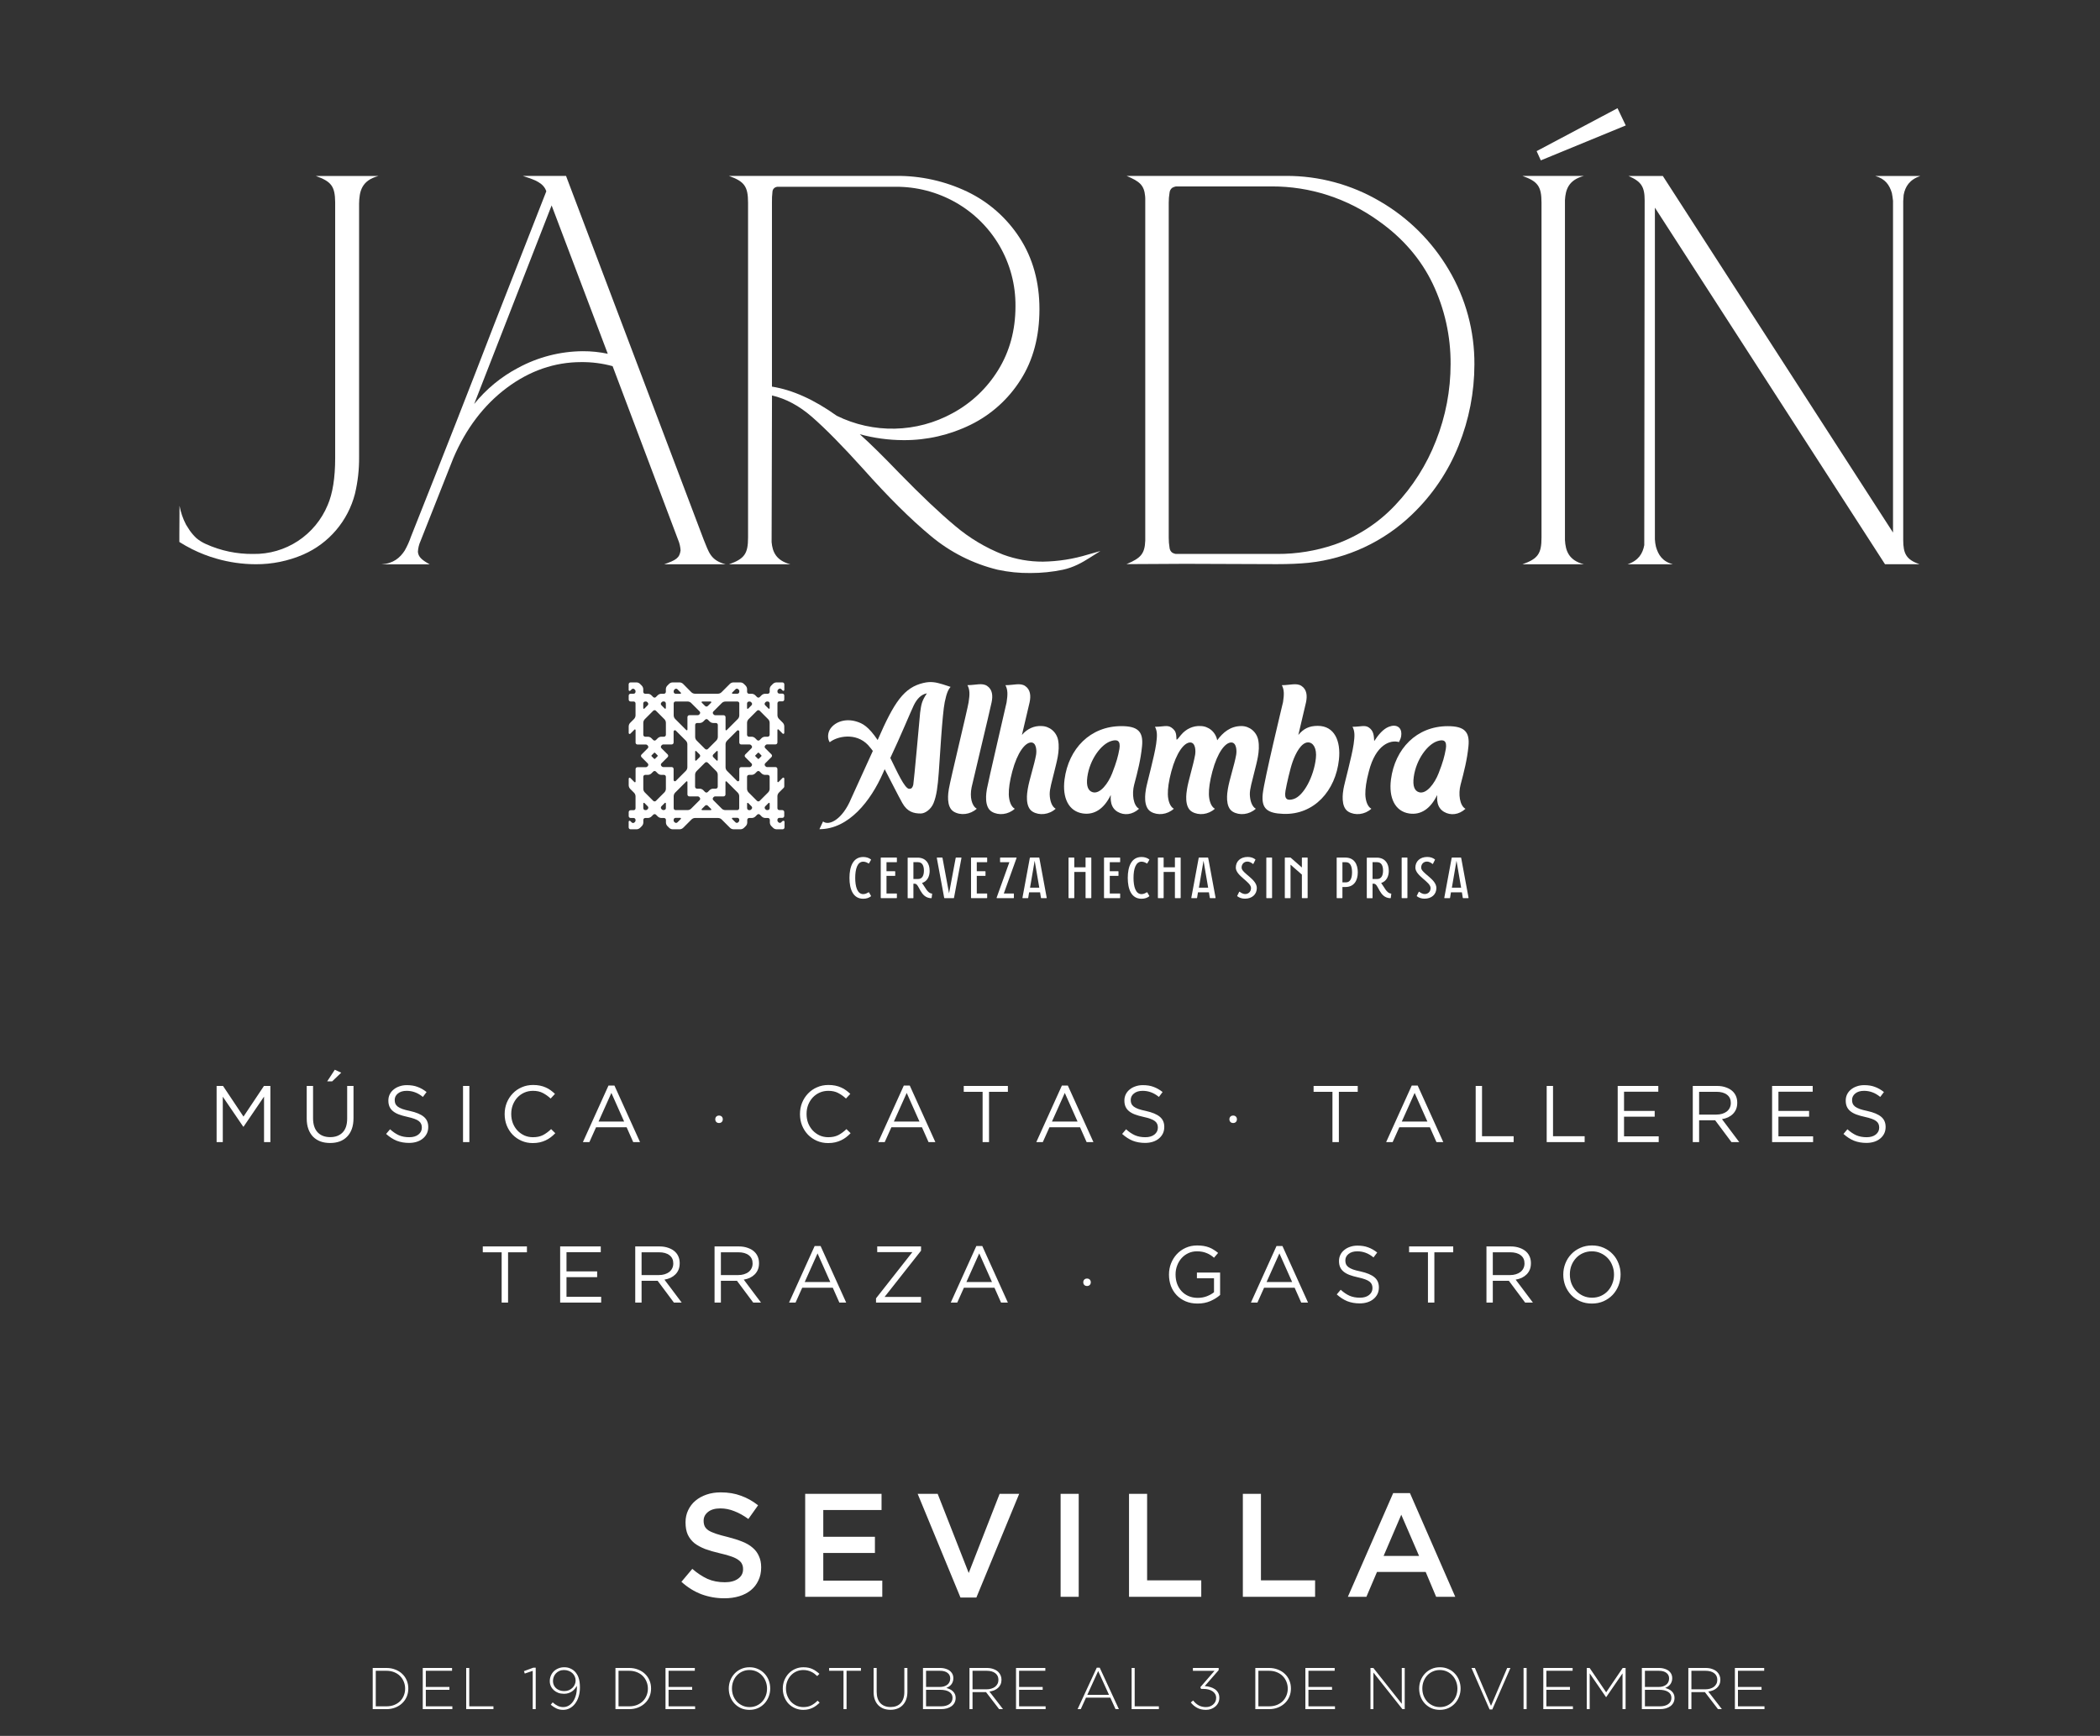 <svg width="785" height="649" viewBox="0 0 785 649" fill="none" xmlns="http://www.w3.org/2000/svg">
<rect x="0" y="0" width="785" height="649" fill="#333333" stroke="none"/>
<path d="M447.658 487.36C445.998 487.36 444.508 487.08 443.188 486.52C441.888 485.96 440.768 485.19 439.828 484.21C438.908 483.23 438.198 482.09 437.698 480.79C437.218 479.47 436.978 478.06 436.978 476.56V476.5C436.978 475.06 437.228 473.69 437.728 472.39C438.248 471.07 438.968 469.91 439.888 468.91C440.808 467.91 441.908 467.12 443.188 466.54C444.488 465.94 445.928 465.64 447.508 465.64C448.388 465.64 449.188 465.7 449.908 465.82C450.648 465.94 451.328 466.12 451.948 466.36C452.588 466.6 453.178 466.9 453.718 467.26C454.278 467.6 454.818 467.99 455.338 468.43L453.808 470.23C453.408 469.87 452.988 469.55 452.548 469.27C452.108 468.97 451.628 468.72 451.108 468.52C450.608 468.3 450.048 468.13 449.428 468.01C448.828 467.89 448.158 467.83 447.418 467.83C446.258 467.83 445.188 468.06 444.208 468.52C443.228 468.98 442.388 469.6 441.688 470.38C440.988 471.16 440.438 472.08 440.038 473.14C439.638 474.18 439.438 475.28 439.438 476.44V476.5C439.438 477.76 439.628 478.92 440.008 479.98C440.408 481.04 440.968 481.96 441.688 482.74C442.408 483.52 443.278 484.13 444.298 484.57C445.318 485.01 446.468 485.23 447.748 485.23C448.948 485.23 450.078 485.03 451.138 484.63C452.198 484.21 453.088 483.71 453.808 483.13V477.91H447.418V475.78H456.088V484.15C455.108 485.03 453.898 485.79 452.458 486.43C451.038 487.05 449.438 487.36 447.658 487.36ZM483.022 479.32L478.252 468.61L473.452 479.32H483.022ZM477.172 465.85H479.392L488.962 487H486.412L483.952 481.45H472.522L470.032 487H467.602L477.172 465.85ZM508.272 487.3C506.592 487.3 505.052 487.03 503.652 486.49C502.272 485.93 500.952 485.08 499.692 483.94L501.162 482.2C502.262 483.2 503.372 483.95 504.492 484.45C505.612 484.93 506.902 485.17 508.362 485.17C509.782 485.17 510.912 484.84 511.752 484.18C512.612 483.5 513.042 482.64 513.042 481.6V481.54C513.042 481.06 512.962 480.63 512.802 480.25C512.642 479.85 512.362 479.49 511.962 479.17C511.562 478.85 511.002 478.56 510.282 478.3C509.582 478.04 508.682 477.79 507.582 477.55C506.382 477.29 505.332 476.99 504.432 476.65C503.552 476.31 502.822 475.9 502.242 475.42C501.662 474.94 501.232 474.38 500.952 473.74C500.672 473.1 500.532 472.35 500.532 471.49V471.43C500.532 470.61 500.702 469.85 501.042 469.15C501.382 468.45 501.862 467.85 502.482 467.35C503.102 466.83 503.832 466.43 504.672 466.15C505.512 465.85 506.432 465.7 507.432 465.7C508.972 465.7 510.312 465.92 511.452 466.36C512.612 466.78 513.732 467.42 514.812 468.28L513.432 470.11C512.452 469.31 511.462 468.73 510.462 468.37C509.482 468.01 508.452 467.83 507.372 467.83C505.992 467.83 504.902 468.16 504.102 468.82C503.302 469.46 502.902 470.26 502.902 471.22V471.28C502.902 471.78 502.982 472.23 503.142 472.63C503.302 473.01 503.592 473.37 504.012 473.71C504.432 474.03 505.012 474.33 505.752 474.61C506.492 474.87 507.442 475.12 508.602 475.36C510.942 475.88 512.662 476.6 513.762 477.52C514.882 478.44 515.442 479.7 515.442 481.3V481.36C515.442 482.26 515.262 483.08 514.902 483.82C514.542 484.54 514.042 485.16 513.402 485.68C512.782 486.2 512.032 486.6 511.152 486.88C510.272 487.16 509.312 487.3 508.272 487.3ZM533.78 468.19H526.73V466H543.23V468.19H536.18V487H533.78V468.19ZM564.472 476.71C565.252 476.71 565.972 476.61 566.632 476.41C567.292 476.21 567.862 475.93 568.342 475.57C568.822 475.19 569.192 474.74 569.452 474.22C569.732 473.68 569.872 473.07 569.872 472.39V472.33C569.872 471.03 569.402 470.02 568.462 469.3C567.522 468.56 566.202 468.19 564.502 468.19H558.022V476.71H564.472ZM555.652 466H564.682C565.982 466 567.132 466.19 568.132 466.57C569.152 466.93 569.992 467.44 570.652 468.1C571.172 468.62 571.572 469.23 571.852 469.93C572.132 470.63 572.272 471.4 572.272 472.24V472.3C572.272 473.18 572.132 473.97 571.852 474.67C571.572 475.35 571.172 475.95 570.652 476.47C570.152 476.97 569.552 477.39 568.852 477.73C568.152 478.05 567.392 478.28 566.572 478.42L573.022 487H570.112L564.022 478.84H563.962H558.022V487H555.652V466ZM595.11 485.17C596.31 485.17 597.41 484.95 598.41 484.51C599.43 484.05 600.3 483.43 601.02 482.65C601.74 481.87 602.3 480.96 602.7 479.92C603.12 478.88 603.33 477.76 603.33 476.56V476.5C603.33 475.3 603.12 474.18 602.7 473.14C602.3 472.08 601.73 471.16 600.99 470.38C600.25 469.6 599.37 468.98 598.35 468.52C597.35 468.06 596.25 467.83 595.05 467.83C593.85 467.83 592.74 468.06 591.72 468.52C590.72 468.96 589.86 469.57 589.14 470.35C588.42 471.13 587.85 472.04 587.43 473.08C587.03 474.12 586.83 475.24 586.83 476.44V476.5C586.83 477.7 587.03 478.83 587.43 479.89C587.85 480.93 588.43 481.84 589.17 482.62C589.91 483.4 590.78 484.02 591.78 484.48C592.8 484.94 593.91 485.17 595.11 485.17ZM595.05 487.36C593.45 487.36 591.99 487.07 590.67 486.49C589.37 485.91 588.25 485.13 587.31 484.15C586.37 483.15 585.64 482 585.12 480.7C584.62 479.38 584.37 478 584.37 476.56V476.5C584.37 475.06 584.63 473.68 585.15 472.36C585.67 471.04 586.4 469.89 587.34 468.91C588.28 467.91 589.41 467.12 590.73 466.54C592.05 465.94 593.51 465.64 595.11 465.64C596.71 465.64 598.16 465.93 599.46 466.51C600.78 467.09 601.91 467.88 602.85 468.88C603.79 469.86 604.51 471.01 605.01 472.33C605.53 473.63 605.79 475 605.79 476.44C605.81 476.46 605.81 476.48 605.79 476.5C605.79 477.94 605.53 479.32 605.01 480.64C604.49 481.96 603.76 483.12 602.82 484.12C601.88 485.1 600.75 485.89 599.43 486.49C598.11 487.07 596.65 487.36 595.05 487.36Z" fill="white"/>
<circle cx="406.344" cy="479.406" r="1.406" fill="white"/>
<path d="M187.52 468.19H180.47V466H196.97V468.19H189.92V487H187.52V468.19ZM209.392 466H224.572V468.16H211.762V475.33H223.222V477.49H211.762V484.84H224.722V487H209.392V466ZM246.278 476.71C247.058 476.71 247.778 476.61 248.438 476.41C249.098 476.21 249.668 475.93 250.148 475.57C250.628 475.19 250.998 474.74 251.258 474.22C251.538 473.68 251.678 473.07 251.678 472.39V472.33C251.678 471.03 251.208 470.02 250.268 469.3C249.328 468.56 248.008 468.19 246.308 468.19H239.828V476.71H246.278ZM237.458 466H246.488C247.788 466 248.938 466.19 249.938 466.57C250.958 466.93 251.798 467.44 252.458 468.1C252.978 468.62 253.378 469.23 253.658 469.93C253.938 470.63 254.078 471.4 254.078 472.24V472.3C254.078 473.18 253.938 473.97 253.658 474.67C253.378 475.35 252.978 475.95 252.458 476.47C251.958 476.97 251.358 477.39 250.658 477.73C249.958 478.05 249.198 478.28 248.378 478.42L254.828 487H251.918L245.828 478.84H245.768H239.828V487H237.458V466ZM275.927 476.71C276.707 476.71 277.427 476.61 278.087 476.41C278.747 476.21 279.317 475.93 279.797 475.57C280.277 475.19 280.647 474.74 280.907 474.22C281.187 473.68 281.327 473.07 281.327 472.39V472.33C281.327 471.03 280.857 470.02 279.917 469.3C278.977 468.56 277.657 468.19 275.957 468.19H269.477V476.71H275.927ZM267.107 466H276.137C277.437 466 278.587 466.19 279.587 466.57C280.607 466.93 281.447 467.44 282.107 468.1C282.627 468.62 283.027 469.23 283.307 469.93C283.587 470.63 283.727 471.4 283.727 472.24V472.3C283.727 473.18 283.587 473.97 283.307 474.67C283.027 475.35 282.627 475.95 282.107 476.47C281.607 476.97 281.007 477.39 280.307 477.73C279.607 478.05 278.847 478.28 278.027 478.42L284.477 487H281.567L275.477 478.84H275.417H269.477V487H267.107V466ZM310.375 479.32L305.605 468.61L300.805 479.32H310.375ZM304.525 465.85H306.745L316.315 487H313.765L311.305 481.45H299.875L297.385 487H294.955L304.525 465.85ZM327.465 485.41L341.055 468.13H327.915V466H344.295V467.59L330.675 484.87H344.295V487H327.465V485.41ZM370.815 479.32L366.045 468.61L361.245 479.32H370.815ZM364.965 465.85H367.185L376.755 487H374.205L371.745 481.45H360.315L357.825 487H355.395L364.965 465.85Z" fill="white"/>
<path d="M80.97 406H83.37L91.02 417.46L98.67 406H101.07V427H98.7V409.99L91.05 421.24H90.93L83.28 410.02V427H80.97V406ZM125.154 399.94L127.554 401.05L124.164 404.29H122.304L125.154 399.94ZM123.384 427.33C122.084 427.33 120.894 427.14 119.814 426.76C118.754 426.36 117.834 425.78 117.054 425.02C116.294 424.24 115.704 423.28 115.284 422.14C114.864 421 114.654 419.69 114.654 418.21V406H117.024V418.06C117.024 420.34 117.584 422.09 118.704 423.31C119.844 424.53 121.424 425.14 123.444 425.14C125.384 425.14 126.924 424.56 128.064 423.4C129.204 422.24 129.774 420.51 129.774 418.21V406H132.144V418.03C132.144 419.57 131.934 420.92 131.514 422.08C131.094 423.24 130.494 424.21 129.714 424.99C128.954 425.77 128.034 426.36 126.954 426.76C125.894 427.14 124.704 427.33 123.384 427.33ZM152.916 427.3C151.236 427.3 149.696 427.03 148.296 426.49C146.916 425.93 145.596 425.08 144.336 423.94L145.806 422.2C146.906 423.2 148.016 423.95 149.136 424.45C150.256 424.93 151.546 425.17 153.006 425.17C154.426 425.17 155.556 424.84 156.396 424.18C157.256 423.5 157.686 422.64 157.686 421.6V421.54C157.686 421.06 157.606 420.63 157.446 420.25C157.286 419.85 157.006 419.49 156.606 419.17C156.206 418.85 155.646 418.56 154.926 418.3C154.226 418.04 153.326 417.79 152.226 417.55C151.026 417.29 149.976 416.99 149.076 416.65C148.196 416.31 147.466 415.9 146.886 415.42C146.306 414.94 145.876 414.38 145.596 413.74C145.316 413.1 145.176 412.35 145.176 411.49V411.43C145.176 410.61 145.346 409.85 145.686 409.15C146.026 408.45 146.506 407.85 147.126 407.35C147.746 406.83 148.476 406.43 149.316 406.15C150.156 405.85 151.076 405.7 152.076 405.7C153.616 405.7 154.956 405.92 156.096 406.36C157.256 406.78 158.376 407.42 159.456 408.28L158.076 410.11C157.096 409.31 156.106 408.73 155.106 408.37C154.126 408.01 153.096 407.83 152.016 407.83C150.636 407.83 149.546 408.16 148.746 408.82C147.946 409.46 147.546 410.26 147.546 411.22V411.28C147.546 411.78 147.626 412.23 147.786 412.63C147.946 413.01 148.236 413.37 148.656 413.71C149.076 414.03 149.656 414.33 150.396 414.61C151.136 414.87 152.086 415.12 153.246 415.36C155.586 415.88 157.306 416.6 158.406 417.52C159.526 418.44 160.086 419.7 160.086 421.3V421.36C160.086 422.26 159.906 423.08 159.546 423.82C159.186 424.54 158.686 425.16 158.046 425.68C157.426 426.2 156.676 426.6 155.796 426.88C154.916 427.16 153.956 427.3 152.916 427.3ZM173.084 406H175.454V427H173.084V406ZM199.174 427.36C197.654 427.36 196.254 427.08 194.974 426.52C193.694 425.96 192.584 425.2 191.644 424.24C190.704 423.26 189.964 422.11 189.424 420.79C188.904 419.47 188.644 418.06 188.644 416.56V416.5C188.644 415.02 188.904 413.62 189.424 412.3C189.964 410.98 190.704 409.83 191.644 408.85C192.584 407.85 193.704 407.07 195.004 406.51C196.304 405.93 197.724 405.64 199.264 405.64C200.224 405.64 201.084 405.72 201.844 405.88C202.624 406.04 203.344 406.27 204.004 406.57C204.664 406.85 205.274 407.2 205.834 407.62C206.394 408.02 206.934 408.47 207.454 408.97L205.834 410.71C204.934 409.87 203.964 409.18 202.924 408.64C201.904 408.1 200.674 407.83 199.234 407.83C198.074 407.83 196.994 408.05 195.994 408.49C195.014 408.93 194.154 409.54 193.414 410.32C192.694 411.1 192.124 412.02 191.704 413.08C191.304 414.12 191.104 415.24 191.104 416.44V416.5C191.104 417.72 191.304 418.86 191.704 419.92C192.124 420.96 192.694 421.87 193.414 422.65C194.154 423.43 195.014 424.05 195.994 424.51C196.994 424.95 198.074 425.17 199.234 425.17C200.674 425.17 201.914 424.91 202.954 424.39C203.994 423.85 205.014 423.1 206.014 422.14L207.574 423.67C207.034 424.23 206.464 424.74 205.864 425.2C205.284 425.64 204.654 426.02 203.974 426.34C203.294 426.66 202.564 426.91 201.784 427.09C201.004 427.27 200.134 427.36 199.174 427.36ZM233.311 419.32L228.541 408.61L223.741 419.32H233.311ZM227.461 405.85H229.681L239.251 427H236.701L234.241 421.45H222.811L220.321 427H217.891L227.461 405.85Z" fill="white"/>
<path d="M309.57 427.36C308.05 427.36 306.65 427.08 305.37 426.52C304.09 425.96 302.98 425.2 302.04 424.24C301.1 423.26 300.36 422.11 299.82 420.79C299.3 419.47 299.04 418.06 299.04 416.56V416.5C299.04 415.02 299.3 413.62 299.82 412.3C300.36 410.98 301.1 409.83 302.04 408.85C302.98 407.85 304.1 407.07 305.4 406.51C306.7 405.93 308.12 405.64 309.66 405.64C310.62 405.64 311.48 405.72 312.24 405.88C313.02 406.04 313.74 406.27 314.4 406.57C315.06 406.85 315.67 407.2 316.23 407.62C316.79 408.02 317.33 408.47 317.85 408.97L316.23 410.71C315.33 409.87 314.36 409.18 313.32 408.64C312.3 408.1 311.07 407.83 309.63 407.83C308.47 407.83 307.39 408.05 306.39 408.49C305.41 408.93 304.55 409.54 303.81 410.32C303.09 411.1 302.52 412.02 302.1 413.08C301.7 414.12 301.5 415.24 301.5 416.44V416.5C301.5 417.72 301.7 418.86 302.1 419.92C302.52 420.96 303.09 421.87 303.81 422.65C304.55 423.43 305.41 424.05 306.39 424.51C307.39 424.95 308.47 425.17 309.63 425.17C311.07 425.17 312.31 424.91 313.35 424.39C314.39 423.85 315.41 423.1 316.41 422.14L317.97 423.67C317.43 424.23 316.86 424.74 316.26 425.2C315.68 425.64 315.05 426.02 314.37 426.34C313.69 426.66 312.96 426.91 312.18 427.09C311.4 427.27 310.53 427.36 309.57 427.36ZM343.707 419.32L338.937 408.61L334.137 419.32H343.707ZM337.857 405.85H340.077L349.647 427H347.097L344.637 421.45H333.207L330.717 427H328.287L337.857 405.85ZM367.307 408.19H360.257V406H376.757V408.19H369.707V427H367.307V408.19ZM402.799 419.32L398.029 408.61L393.229 419.32H402.799ZM396.949 405.85H399.169L408.739 427H406.189L403.729 421.45H392.299L389.809 427H387.379L396.949 405.85ZM428.049 427.3C426.369 427.3 424.829 427.03 423.429 426.49C422.049 425.93 420.729 425.08 419.469 423.94L420.939 422.2C422.039 423.2 423.149 423.95 424.269 424.45C425.389 424.93 426.679 425.17 428.139 425.17C429.559 425.17 430.689 424.84 431.529 424.18C432.389 423.5 432.819 422.64 432.819 421.6V421.54C432.819 421.06 432.739 420.63 432.579 420.25C432.419 419.85 432.139 419.49 431.739 419.17C431.339 418.85 430.779 418.56 430.059 418.3C429.359 418.04 428.459 417.79 427.359 417.55C426.159 417.29 425.109 416.99 424.209 416.65C423.329 416.31 422.599 415.9 422.019 415.42C421.439 414.94 421.009 414.38 420.729 413.74C420.449 413.1 420.309 412.35 420.309 411.49V411.43C420.309 410.61 420.479 409.85 420.819 409.15C421.159 408.45 421.639 407.85 422.259 407.35C422.879 406.83 423.609 406.43 424.449 406.15C425.289 405.85 426.209 405.7 427.209 405.7C428.749 405.7 430.089 405.92 431.229 406.36C432.389 406.78 433.509 407.42 434.589 408.28L433.209 410.11C432.229 409.31 431.239 408.73 430.239 408.37C429.259 408.01 428.229 407.83 427.149 407.83C425.769 407.83 424.679 408.16 423.879 408.82C423.079 409.46 422.679 410.26 422.679 411.22V411.28C422.679 411.78 422.759 412.23 422.919 412.63C423.079 413.01 423.369 413.37 423.789 413.71C424.209 414.03 424.789 414.33 425.529 414.61C426.269 414.87 427.219 415.12 428.379 415.36C430.719 415.88 432.439 416.6 433.539 417.52C434.659 418.44 435.219 419.7 435.219 421.3V421.36C435.219 422.26 435.039 423.08 434.679 423.82C434.319 424.54 433.819 425.16 433.179 425.68C432.559 426.2 431.809 426.6 430.929 426.88C430.049 427.16 429.089 427.3 428.049 427.3Z" fill="white"/>
<path d="M498.083 408.19H491.033V406H507.533V408.19H500.483V427H498.083V408.19ZM533.574 419.32L528.804 408.61L524.004 419.32H533.574ZM527.724 405.85H529.944L539.514 427H536.964L534.504 421.45H523.074L520.584 427H518.154L527.724 405.85ZM551.624 406H553.994V424.81H565.814V427H551.624V406ZM578.167 406H580.537V424.81H592.357V427H578.167V406ZM604.71 406H619.89V408.16H607.08V415.33H618.54V417.49H607.08V424.84H620.04V427H604.71V406ZM641.597 416.71C642.377 416.71 643.097 416.61 643.757 416.41C644.417 416.21 644.987 415.93 645.467 415.57C645.947 415.19 646.317 414.74 646.577 414.22C646.857 413.68 646.997 413.07 646.997 412.39V412.33C646.997 411.03 646.527 410.02 645.587 409.3C644.647 408.56 643.327 408.19 641.627 408.19H635.147V416.71H641.597ZM632.777 406H641.807C643.107 406 644.257 406.19 645.257 406.57C646.277 406.93 647.117 407.44 647.777 408.1C648.297 408.62 648.697 409.23 648.977 409.93C649.257 410.63 649.397 411.4 649.397 412.24V412.3C649.397 413.18 649.257 413.97 648.977 414.67C648.697 415.35 648.297 415.95 647.777 416.47C647.277 416.97 646.677 417.39 645.977 417.73C645.277 418.05 644.517 418.28 643.697 418.42L650.147 427H647.237L641.147 418.84H641.087H635.147V427H632.777V406ZM662.425 406H677.605V408.16H664.795V415.33H676.255V417.49H664.795V424.84H677.755V427H662.425V406ZM697.691 427.3C696.011 427.3 694.471 427.03 693.071 426.49C691.691 425.93 690.371 425.08 689.111 423.94L690.581 422.2C691.681 423.2 692.791 423.95 693.911 424.45C695.031 424.93 696.321 425.17 697.781 425.17C699.201 425.17 700.331 424.84 701.171 424.18C702.031 423.5 702.461 422.64 702.461 421.6V421.54C702.461 421.06 702.381 420.63 702.221 420.25C702.061 419.85 701.781 419.49 701.381 419.17C700.981 418.85 700.421 418.56 699.701 418.3C699.001 418.04 698.101 417.79 697.001 417.55C695.801 417.29 694.751 416.99 693.851 416.65C692.971 416.31 692.241 415.9 691.661 415.42C691.081 414.94 690.651 414.38 690.371 413.74C690.091 413.1 689.951 412.35 689.951 411.49V411.43C689.951 410.61 690.121 409.85 690.461 409.15C690.801 408.45 691.281 407.85 691.901 407.35C692.521 406.83 693.251 406.43 694.091 406.15C694.931 405.85 695.851 405.7 696.851 405.7C698.391 405.7 699.731 405.92 700.871 406.36C702.031 406.78 703.151 407.42 704.231 408.28L702.851 410.11C701.871 409.31 700.881 408.73 699.881 408.37C698.901 408.01 697.871 407.83 696.791 407.83C695.411 407.83 694.321 408.16 693.521 408.82C692.721 409.46 692.321 410.26 692.321 411.22V411.28C692.321 411.78 692.401 412.23 692.561 412.63C692.721 413.01 693.011 413.37 693.431 413.71C693.851 414.03 694.431 414.33 695.171 414.61C695.911 414.87 696.861 415.12 698.021 415.36C700.361 415.88 702.081 416.6 703.181 417.52C704.301 418.44 704.861 419.7 704.861 421.3V421.36C704.861 422.26 704.681 423.08 704.321 423.82C703.961 424.54 703.461 425.16 702.821 425.68C702.201 426.2 701.451 426.6 700.571 426.88C699.691 427.16 698.731 427.3 697.691 427.3Z" fill="white"/>
<circle cx="268.781" cy="418.469" r="1.406" fill="white"/>
<circle cx="460.969" cy="418.469" r="1.406" fill="white"/>
<path d="M575.973 59.96L574.408 56.503L604.642 40.459L607.718 46.9L575.973 59.96ZM576.196 57.117L576.672 58.181L605.847 46.179L604.019 42.35L576.196 57.117Z" fill="white"/>
<path d="M584.994 201.896C584.994 201.808 584.994 201.719 584.994 201.63V74.839C585.211 70.868 586.352 67.293 592.051 65.774H569.115C574.908 67.819 576.219 69.763 576.231 75.743V200.975C576.231 206.973 574.908 208.917 569.115 210.961H592.051C586.352 209.466 585.211 205.867 584.994 201.896Z" fill="white"/>
<path d="M406.668 207.339C401.22 209.003 395.566 209.892 389.872 209.981C384.795 210.005 379.754 209.117 374.988 207.357C368.44 204.787 362.36 201.147 356.992 196.584C351.311 191.857 344.384 185.286 336.409 177.119C330.152 170.619 325.118 165.649 321.395 162.346C326.731 163.798 332.234 164.541 337.762 164.556C346.444 164.607 355.021 162.639 362.82 158.806C370.473 155.057 376.939 149.247 381.498 142.023C386.203 134.684 388.555 125.778 388.555 115.561C388.555 105.48 386.079 96.539 381.186 88.969C376.37 81.496 369.587 75.509 361.591 71.672C353.262 67.695 344.142 65.675 334.921 65.763H272.449C278.277 67.825 279.618 69.716 279.629 75.744V200.981C279.629 206.979 278.312 208.923 272.513 210.968H295.449C290.097 209.549 288.756 206.323 288.433 202.653C288.436 202.628 288.436 202.602 288.433 202.576L288.58 147.85C293.738 149.032 298.748 151.709 303.494 155.839C308.563 160.254 315.044 166.837 322.748 175.393C331.993 185.776 340.444 194.161 347.871 200.325C355.154 206.439 363.744 210.781 372.971 213.012C376.978 213.875 381.069 214.286 385.168 214.236C389.239 214.25 393.301 213.84 397.288 213.012C401.246 212.179 404.534 210.318 407.221 208.61L411.338 206.016L406.668 207.339ZM288.562 75.709C288.536 74.337 288.603 72.964 288.762 71.602C288.786 71.313 288.875 71.033 289.023 70.784C289.171 70.535 289.373 70.323 289.615 70.165C289.896 69.989 290.21 69.874 290.538 69.829H334.692C342.593 69.763 350.372 71.785 357.251 75.691C363.997 79.522 369.621 85.07 373.559 91.776C377.594 98.669 379.68 106.537 379.593 114.533C379.593 123.397 377.429 131.398 373.153 138.306C368.974 145.129 363.069 150.717 356.04 154.498C349.427 158.124 342.045 160.101 334.514 160.263C326.983 160.426 319.523 158.769 312.762 155.432C304.358 149.416 296.225 145.752 288.562 144.547V75.709Z" fill="white"/>
<path d="M141.446 65.804H118.087C123.926 67.867 125.232 69.734 125.291 75.679V171.233C125.291 178.632 124.35 184.553 122.486 188.831C120.205 194.321 116.338 198.997 111.384 202.255C106.43 205.512 100.618 207.201 94.698 207.103C88.563 207.19 82.485 205.915 76.897 203.368C75.672 202.817 74.523 202.108 73.48 201.258C72.555 200.395 71.718 199.441 70.981 198.41C70.645 197.914 70.322 197.4 69.987 196.856L69.516 196.1C68.369 193.896 67.559 191.531 67.111 189.085L67.046 199.61C67.046 199.828 67.046 200.053 67.046 200.26V202.21V202.618L67.382 202.83C68.669 203.652 70.01 204.39 71.375 205.088C71.528 205.17 71.663 205.247 71.822 205.324C74.751 206.791 77.81 207.978 80.961 208.87C85.708 210.234 90.62 210.934 95.557 210.95C101.698 210.99 107.78 209.746 113.417 207.298C118.125 205.234 122.305 202.124 125.641 198.2C128.978 194.276 131.384 189.642 132.677 184.647C133.759 180.118 134.281 175.471 134.23 170.813V76.151C134.318 71.654 135.082 67.494 141.446 65.804Z" fill="white"/>
<path d="M541.551 100.829C535.288 90.203 526.402 81.382 515.752 75.218C505.134 68.987 493.051 65.723 480.755 65.763H442.3C434.913 65.763 428.344 65.763 421.129 65.763C425.992 67.814 427.686 69.208 428.062 73.362C428.062 73.628 428.092 73.882 428.109 74.166V74.804C428.109 75.047 428.109 75.289 428.109 75.543V201.052C428.109 201.418 428.109 201.767 428.109 202.104C427.927 207.156 426.345 208.687 421.093 210.915C428.574 210.915 435.343 210.802 443.047 210.796L477.267 210.92C481.778 210.92 485.795 210.749 489.194 210.406C503.709 208.855 517.299 202.503 527.831 192.347C535.419 185.097 541.366 176.292 545.268 166.529C549.137 156.917 551.133 146.648 551.149 136.279C551.23 123.804 547.911 111.544 541.551 100.829ZM439.471 207.103C439.021 207.014 438.588 206.853 438.189 206.624C437.897 206.399 437.657 206.114 437.484 205.788C437.31 205.462 437.208 205.102 437.183 204.733C436.976 203.517 436.876 202.285 436.883 201.052V75.773C436.876 74.54 436.976 73.308 437.183 72.092C437.208 71.729 437.308 71.375 437.477 71.054C437.646 70.732 437.881 70.45 438.165 70.225C438.601 69.967 439.079 69.788 439.577 69.699H439.883H475.438C482.525 69.68 489.57 70.781 496.316 72.961C503.122 75.165 509.543 78.425 515.346 82.622C524.344 88.969 531.142 96.864 535.565 106.088C540.025 115.449 542.309 125.706 542.245 136.084C542.251 145.917 540.395 155.662 536.776 164.798C533.29 173.76 528.096 181.952 521.486 188.914C515.197 195.582 507.403 200.631 498.762 203.634C491.911 205.957 484.727 207.129 477.497 207.103H440.071C439.871 207.113 439.671 207.113 439.471 207.103Z" fill="white"/>
<path d="M248.29 210.961H271.226C265.516 209.449 264.986 206.399 263.04 201.743L211.758 66.218L211.594 65.774C204.672 65.774 202.114 65.774 195.439 65.774C198.497 66.82 202.214 67.772 203.766 70.502L204.054 71.093C204.113 71.235 204.166 71.382 204.213 71.53L184.724 121.305C176.05 143.872 165.593 170.541 153.637 200.602C153.02 202.417 152.232 204.168 151.285 205.832C149.521 208.562 147.016 210.69 142.628 210.979H160.612C157.672 209.36 156.372 208.202 156.219 206.305C156.289 204.928 156.616 203.577 157.184 202.322L169.445 171.321C174.15 160.253 180.878 151.401 189.44 145.001C198.003 138.601 207.354 135.381 217.239 135.381C221.211 135.337 225.169 135.848 229.001 136.899L253.436 201.696C253.99 202.989 254.319 204.368 254.407 205.773C254.024 208.633 252.701 209.407 248.29 210.961ZM217.863 131.303C209.397 131.359 201.075 133.504 193.628 137.549C187.316 140.882 181.746 145.47 177.255 151.035L206.201 76.801L227.19 132.261C224.123 131.614 220.997 131.293 217.863 131.303Z" fill="white"/>
<path d="M711.44 201.879C711.44 201.802 711.44 201.725 711.44 201.642V75.182C711.492 74.674 711.528 74.089 711.563 73.468C711.563 73.267 711.563 73.072 711.604 72.877C712.192 69.763 713.78 67.169 717.85 65.786H700.971C704.771 66.85 706.305 69.202 707.193 72.139C707.376 73.007 707.505 73.994 707.629 75.093V199.107L621.779 66.099L621.574 65.786H608.741C613.534 67.884 614.781 69.787 614.787 74.91C614.787 74.975 614.787 75.034 614.787 75.105L614.64 203.829C614.052 206.961 612.499 209.578 608.406 210.961H622.197L624.308 210.991L624.273 210.961H625.302C621.397 209.874 619.886 207.457 619.01 204.414C618.796 203.504 618.665 202.576 618.616 201.642V77.64L704.441 210.648L704.641 210.955H717.538C712.58 209.212 711.445 207.002 711.44 201.879Z" fill="white"/>
<path d="M575.303 56.81L576.321 59.073L606.784 46.539L604.331 41.404L575.303 56.81Z" fill="white"/>
<g clip-path="url(#clip0_9267_2334)">
<path d="M324.626 333.617C324.727 333.545 324.799 333.574 324.857 333.661L325.593 334.946C325.593 334.946 325.622 335.062 325.564 335.105C324.799 335.697 323.846 336.015 322.677 336.015C318.866 336.015 317.538 332.419 317.538 328.231C317.538 324.043 318.866 320.404 322.677 320.404C323.846 320.404 324.799 320.722 325.564 321.314C325.607 321.357 325.607 321.429 325.593 321.472L324.857 322.758C324.784 322.844 324.712 322.873 324.626 322.801C324.322 322.599 323.557 322.151 322.691 322.151C320.454 322.151 319.689 324.967 319.689 328.216C319.689 331.466 320.454 334.282 322.691 334.282C323.543 334.282 324.308 333.82 324.626 333.632V333.617Z" fill="white"/>
<path d="M329.23 335.653V320.75C329.23 320.663 329.274 320.62 329.375 320.62H335.12C335.221 320.62 335.264 320.663 335.264 320.75V322.223C335.264 322.31 335.221 322.353 335.12 322.353H331.381V325.732H334.499C334.6 325.732 334.644 325.776 334.644 325.862V327.335C334.644 327.422 334.6 327.465 334.499 327.465H331.381V334.05H335.12C335.221 334.05 335.264 334.094 335.264 334.18V335.653C335.264 335.74 335.221 335.783 335.12 335.783H329.375C329.274 335.783 329.23 335.74 329.23 335.653Z" fill="white"/>
<path d="M347.519 325.501C347.519 327.653 346.668 329.472 344.661 330.122C345.859 331.682 346.682 333.92 348.299 334.065C348.4 334.065 348.472 334.137 348.443 334.224L348.256 335.697C348.256 335.697 348.183 335.812 348.111 335.812C343.853 335.697 343.752 330.397 341.962 330.397H341.442V335.682C341.442 335.769 341.399 335.812 341.298 335.812H339.436C339.335 335.812 339.292 335.769 339.292 335.682V320.779C339.292 320.692 339.335 320.649 339.436 320.649H343.29C346.249 320.822 347.505 322.945 347.505 325.53L347.519 325.501ZM341.442 322.353V328.635H343.16C344.806 328.635 345.369 327.22 345.369 325.487C345.369 323.754 344.791 322.339 343.16 322.339H341.442V322.353Z" fill="white"/>
<path d="M350.305 320.62H352.167C352.167 320.62 352.283 320.663 352.311 320.736L354.765 333.993L357.248 320.736C357.248 320.736 357.32 320.62 357.392 320.62H359.255C359.356 320.62 359.428 320.692 359.399 320.779L356.613 335.682C356.613 335.682 356.541 335.798 356.469 335.798H353.091C353.091 335.798 352.975 335.754 352.947 335.682L350.19 320.779C350.161 320.692 350.233 320.62 350.334 320.62H350.305Z" fill="white"/>
<path d="M362.979 335.653V320.75C362.979 320.663 363.022 320.62 363.123 320.62H368.868C368.969 320.62 369.013 320.663 369.013 320.75V322.223C369.013 322.31 368.969 322.353 368.868 322.353H365.13V325.732H368.248C368.349 325.732 368.392 325.776 368.392 325.862V327.335C368.392 327.422 368.349 327.465 368.248 327.465H365.13V334.05H368.868C368.969 334.05 369.013 334.094 369.013 334.18V335.653C369.013 335.74 368.969 335.783 368.868 335.783H363.123C363.022 335.783 362.979 335.74 362.979 335.653Z" fill="white"/>
<path d="M373.834 322.223V320.75C373.834 320.663 373.877 320.62 373.978 320.62H379.882C379.997 320.62 380.055 320.692 379.997 320.793L375.234 334.05H378.857C378.958 334.05 379.001 334.094 379.001 334.18V335.653C379.001 335.74 378.958 335.783 378.857 335.783H372.664C372.549 335.783 372.491 335.711 372.549 335.61L377.312 322.353H373.978C373.877 322.353 373.834 322.31 373.834 322.223Z" fill="white"/>
<path d="M385.136 320.62H388.37C388.37 320.62 388.485 320.663 388.514 320.736L391.271 335.639C391.3 335.725 391.228 335.798 391.127 335.798H389.265C389.265 335.798 389.149 335.754 389.12 335.682L388.788 333.617H384.689L384.357 335.682C384.357 335.682 384.285 335.798 384.213 335.798H382.35C382.249 335.798 382.177 335.725 382.206 335.639L384.963 320.736C384.963 320.736 385.035 320.62 385.108 320.62H385.136ZM388.5 331.884L386.768 321.804L385.035 331.884H388.514H388.5Z" fill="white"/>
<path d="M399.427 335.653V320.75C399.427 320.663 399.47 320.62 399.571 320.62H401.433C401.534 320.62 401.578 320.663 401.578 320.75V324.259H405.792V320.75C405.792 320.663 405.836 320.62 405.937 320.62H407.799C407.9 320.62 407.943 320.663 407.943 320.75V335.653C407.943 335.74 407.9 335.783 407.799 335.783H405.937C405.836 335.783 405.792 335.74 405.792 335.653V325.992H401.578V335.653C401.578 335.74 401.534 335.783 401.433 335.783H399.571C399.47 335.783 399.427 335.74 399.427 335.653Z" fill="white"/>
<path d="M412.692 335.653V320.75C412.692 320.663 412.736 320.62 412.837 320.62H418.582C418.683 320.62 418.726 320.663 418.726 320.75V322.223C418.726 322.31 418.683 322.353 418.582 322.353H414.843V325.732H417.961C418.062 325.732 418.105 325.776 418.105 325.862V327.335C418.105 327.422 418.062 327.465 417.961 327.465H414.843V334.05H418.582C418.683 334.05 418.726 334.094 418.726 334.18V335.653C418.726 335.74 418.683 335.783 418.582 335.783H412.837C412.736 335.783 412.692 335.74 412.692 335.653Z" fill="white"/>
<path d="M428.657 333.617C428.758 333.545 428.831 333.574 428.888 333.661L429.624 334.946C429.624 334.946 429.653 335.062 429.596 335.105C428.831 335.697 427.878 336.015 426.709 336.015C422.898 336.015 421.57 332.419 421.57 328.231C421.57 324.043 422.898 320.404 426.709 320.404C427.878 320.404 428.831 320.722 429.596 321.314C429.639 321.357 429.639 321.429 429.624 321.472L428.888 322.758C428.816 322.844 428.744 322.873 428.657 322.801C428.354 322.599 427.589 322.151 426.723 322.151C424.486 322.151 423.721 324.967 423.721 328.216C423.721 331.466 424.486 334.282 426.723 334.282C427.575 334.282 428.34 333.82 428.657 333.632V333.617Z" fill="white"/>
<path d="M432.829 335.653V320.75C432.829 320.663 432.872 320.62 432.973 320.62H434.835C434.936 320.62 434.979 320.663 434.979 320.75V324.259H439.194V320.75C439.194 320.663 439.238 320.62 439.339 320.62H441.201C441.302 320.62 441.345 320.663 441.345 320.75V335.653C441.345 335.74 441.302 335.783 441.201 335.783H439.339C439.238 335.783 439.194 335.74 439.194 335.653V325.992H434.979V335.653C434.979 335.74 434.936 335.783 434.835 335.783H432.973C432.872 335.783 432.829 335.74 432.829 335.653Z" fill="white"/>
<path d="M448.259 320.62H451.493C451.493 320.62 451.608 320.663 451.637 320.736L454.394 335.639C454.423 335.725 454.351 335.798 454.25 335.798H452.388C452.388 335.798 452.272 335.754 452.243 335.682L451.911 333.617H447.812L447.48 335.682C447.48 335.682 447.408 335.798 447.336 335.798H445.474C445.372 335.798 445.3 335.725 445.329 335.639L448.086 320.736C448.086 320.736 448.158 320.62 448.231 320.62H448.259ZM451.623 331.884L449.891 321.804L448.158 331.884H451.637H451.623Z" fill="white"/>
<path d="M462.507 335.09C462.507 335.09 462.463 334.975 462.478 334.931L463.214 333.458C463.257 333.343 463.358 333.343 463.445 333.429C463.777 333.689 464.542 334.253 465.495 334.253C466.664 334.253 467.645 333.386 467.645 332C467.645 329.704 461.958 327.465 461.958 324.375C461.958 322.007 463.719 320.389 466.389 320.389C467.559 320.389 468.483 320.707 469.248 321.299C469.291 321.342 469.291 321.414 469.276 321.458L468.54 322.931C468.497 323.046 468.396 323.046 468.309 322.974C467.977 322.685 467.212 322.122 466.26 322.122C465.09 322.122 464.123 322.989 464.123 324.375C464.123 326.498 469.811 328.621 469.811 332C469.811 334.368 468.05 335.986 465.379 335.986C464.21 335.986 463.286 335.653 462.521 335.076L462.507 335.09Z" fill="white"/>
<path d="M473.362 335.653V320.75C473.362 320.663 473.405 320.62 473.506 320.62H475.368C475.469 320.62 475.513 320.663 475.513 320.75V335.653C475.513 335.74 475.469 335.783 475.368 335.783H473.506C473.405 335.783 473.362 335.74 473.362 335.653Z" fill="white"/>
<path d="M480.276 335.653V320.75C480.276 320.663 480.319 320.62 480.421 320.62H482.369C482.369 320.62 482.441 320.649 482.47 320.663L486.656 324.331V320.75C486.656 320.663 486.7 320.62 486.801 320.62H488.663C488.764 320.62 488.807 320.663 488.807 320.75V335.653C488.807 335.74 488.764 335.783 488.663 335.783H486.801C486.7 335.783 486.656 335.74 486.656 335.653V326.989L482.412 323.277V335.653C482.412 335.74 482.369 335.783 482.268 335.783H480.406C480.305 335.783 480.262 335.74 480.262 335.653H480.276Z" fill="white"/>
<path d="M499.662 335.653V320.75C499.662 320.663 499.705 320.62 499.806 320.62H502.909C506.201 320.62 507.557 323.09 507.557 326.122C507.557 329.155 506.201 331.624 502.909 331.624H501.812V335.653C501.812 335.74 501.769 335.783 501.668 335.783H499.806C499.705 335.783 499.662 335.74 499.662 335.653ZM503.14 329.891C504.829 329.891 505.407 328.202 505.407 326.122C505.407 324.043 504.829 322.353 503.14 322.353H501.812V329.891H503.14Z" fill="white"/>
<path d="M519.149 325.501C519.149 327.653 518.297 329.472 516.291 330.122C517.489 331.682 518.312 333.92 519.928 334.065C520.029 334.065 520.101 334.137 520.073 334.224L519.885 335.697C519.885 335.697 519.813 335.812 519.741 335.812C515.482 335.697 515.381 330.397 513.591 330.397H513.072V335.682C513.072 335.769 513.028 335.812 512.927 335.812H511.065C510.964 335.812 510.921 335.769 510.921 335.682V320.779C510.921 320.692 510.964 320.649 511.065 320.649H514.919C517.878 320.822 519.134 322.945 519.134 325.53L519.149 325.501ZM513.072 322.353V328.635H514.789C516.435 328.635 516.998 327.22 516.998 325.487C516.998 323.754 516.421 322.339 514.789 322.339H513.072V322.353Z" fill="white"/>
<path d="M523.956 335.653V320.75C523.956 320.663 523.999 320.62 524.1 320.62H525.962C526.063 320.62 526.106 320.663 526.106 320.75V335.653C526.106 335.74 526.063 335.783 525.962 335.783H524.1C523.999 335.783 523.956 335.74 523.956 335.653Z" fill="white"/>
<path d="M529.629 335.09C529.629 335.09 529.585 334.975 529.6 334.931L530.336 333.458C530.379 333.343 530.48 333.343 530.567 333.429C530.899 333.689 531.664 334.253 532.617 334.253C533.786 334.253 534.767 333.386 534.767 332C534.767 329.704 529.08 327.465 529.08 324.375C529.08 322.007 530.841 320.389 533.512 320.389C534.681 320.389 535.605 320.707 536.37 321.299C536.413 321.342 536.413 321.414 536.399 321.458L535.662 322.931C535.619 323.046 535.518 323.046 535.431 322.974C535.099 322.685 534.334 322.122 533.382 322.122C532.212 322.122 531.245 322.989 531.245 324.375C531.245 326.498 536.933 328.621 536.933 332C536.933 334.368 535.172 335.986 532.501 335.986C531.332 335.986 530.408 335.653 529.643 335.076L529.629 335.09Z" fill="white"/>
<path d="M542.822 320.62H546.055C546.055 320.62 546.171 320.663 546.2 320.736L548.957 335.639C548.986 335.725 548.913 335.798 548.812 335.798H546.95C546.95 335.798 546.835 335.754 546.806 335.682L546.474 333.617H542.374L542.042 335.682C542.042 335.682 541.97 335.798 541.898 335.798H540.036C539.935 335.798 539.863 335.725 539.892 335.639L542.649 320.736C542.649 320.736 542.721 320.62 542.793 320.62H542.822ZM546.185 331.884L544.453 321.804L542.721 331.884H546.2H546.185Z" fill="white"/>
<path d="M292.552 306.916L292.032 307.435C291.743 307.724 291.296 307.724 291.007 307.435L290.819 307.248C290.689 307.118 290.603 306.93 290.603 306.742V306.497C290.603 306.092 290.92 305.775 291.325 305.775H292.436C292.84 305.775 293.158 305.457 293.158 305.053V303.594C293.158 303.19 292.84 302.872 292.436 302.872H291.325C290.92 302.872 290.603 302.554 290.603 302.15V297.702C290.603 297.197 290.805 296.706 291.166 296.33L292.956 294.54C293.086 294.41 293.172 294.222 293.172 294.034V291.088C293.172 290.77 292.782 290.597 292.552 290.828L291.021 292.359C290.863 292.518 290.603 292.402 290.603 292.186V287.507C290.603 287.102 290.285 286.785 289.881 286.785H286.734C286.547 286.785 286.359 286.713 286.229 286.568L286.056 286.395C285.767 286.106 285.767 285.658 286.056 285.37L288.365 283.059C288.654 282.77 288.654 282.322 288.365 282.034L286.056 279.723C285.767 279.434 285.767 278.987 286.056 278.698L286.229 278.524C286.359 278.394 286.547 278.308 286.734 278.308H289.881C290.285 278.308 290.603 277.99 290.603 277.586V272.907C290.603 272.69 290.863 272.589 291.021 272.734L292.552 274.264C292.782 274.495 293.172 274.337 293.172 274.004V271.564C293.172 271.058 292.97 270.567 292.609 270.192L291.18 268.762C290.819 268.401 290.617 267.91 290.617 267.39V262.943C290.617 262.538 290.935 262.22 291.339 262.22H292.45C292.855 262.22 293.172 261.903 293.172 261.498V260.04C293.172 259.635 292.855 259.318 292.45 259.318H291.339C290.935 259.318 290.617 259 290.617 258.596V258.35C290.617 258.163 290.689 257.975 290.834 257.845L291.021 257.657C291.31 257.368 291.758 257.368 292.046 257.657L292.566 258.177C292.797 258.408 293.187 258.249 293.187 257.917V255.852C293.187 255.448 292.869 255.13 292.465 255.13H290.285C289.78 255.13 289.275 255.332 288.914 255.693L288.279 256.328C287.918 256.69 287.716 257.181 287.716 257.7V258.654C287.716 259.058 287.398 259.376 286.994 259.376H286.041C285.536 259.376 285.045 259.578 284.67 259.939L284.006 260.603C283.717 260.892 283.27 260.892 282.981 260.603L282.317 259.939C281.956 259.578 281.466 259.376 280.946 259.376H279.993C279.589 259.376 279.272 259.058 279.272 258.654V257.7C279.272 257.195 279.069 256.704 278.709 256.328L278.073 255.693C277.713 255.332 277.222 255.13 276.702 255.13H274.19C273.685 255.13 273.18 255.332 272.819 255.693L269.716 258.798C269.355 259.159 268.864 259.361 268.344 259.361H259.799C259.294 259.361 258.789 259.159 258.428 258.798L255.353 255.693C254.992 255.332 254.501 255.13 253.982 255.13H251.47C250.965 255.13 250.46 255.332 250.099 255.693L249.464 256.328C249.103 256.69 248.901 257.181 248.901 257.7V258.654C248.901 259.058 248.583 259.376 248.179 259.376H247.226C246.721 259.376 246.23 259.578 245.855 259.939L245.191 260.603C244.902 260.892 244.455 260.892 244.166 260.603L243.502 259.939C243.141 259.578 242.65 259.376 242.131 259.376H241.178C240.774 259.376 240.456 259.058 240.456 258.654V257.7C240.456 257.195 240.254 256.704 239.893 256.328L239.258 255.693C238.897 255.332 238.407 255.13 237.887 255.13H235.722C235.318 255.13 235 255.448 235 255.852V257.96C235 258.278 235.39 258.451 235.621 258.22L236.14 257.7C236.429 257.412 236.877 257.412 237.165 257.7L237.353 257.888C237.483 258.018 237.569 258.206 237.569 258.394V258.639C237.569 259.043 237.252 259.361 236.848 259.361H235.736C235.332 259.361 235.014 259.679 235.014 260.083V261.542C235.014 261.946 235.332 262.264 235.736 262.264H236.848C237.252 262.264 237.569 262.581 237.569 262.986V267.434C237.569 267.939 237.367 268.43 237.006 268.806L235.577 270.235C235.217 270.596 235.014 271.087 235.014 271.607V274.048C235.014 274.365 235.404 274.539 235.635 274.308L237.165 272.777C237.324 272.618 237.584 272.734 237.584 272.95V277.629C237.584 278.033 237.901 278.351 238.306 278.351H241.452C241.64 278.351 241.828 278.423 241.958 278.568L242.131 278.741C242.419 279.03 242.419 279.478 242.131 279.766L239.821 282.077C239.533 282.366 239.533 282.813 239.821 283.102L242.131 285.413C242.419 285.702 242.419 286.149 242.131 286.438L241.958 286.611C241.828 286.741 241.64 286.828 241.452 286.828H238.306C237.901 286.828 237.584 287.146 237.584 287.55V292.229C237.584 292.446 237.324 292.547 237.165 292.402L235.635 290.872C235.404 290.64 235.014 290.799 235.014 291.131V293.572C235.014 294.077 235.217 294.568 235.577 294.944L237.006 296.374C237.367 296.735 237.569 297.226 237.569 297.746V302.193C237.569 302.598 237.252 302.915 236.848 302.915H235.736C235.332 302.915 235.014 303.233 235.014 303.637V305.096C235.014 305.5 235.332 305.818 235.736 305.818H236.848C237.252 305.818 237.569 306.136 237.569 306.54V306.786C237.569 306.973 237.497 307.161 237.353 307.291L237.165 307.479C236.877 307.768 236.429 307.768 236.14 307.479L235.621 306.959C235.39 306.728 235 306.887 235 307.219V309.327C235 309.732 235.318 310.049 235.722 310.049H237.916C238.421 310.049 238.912 309.847 239.287 309.486L239.922 308.851C240.283 308.49 240.485 307.999 240.485 307.479V306.54C240.485 306.136 240.803 305.818 241.207 305.818H242.16C242.665 305.818 243.17 305.616 243.531 305.255L244.195 304.591C244.484 304.302 244.931 304.302 245.22 304.591L245.884 305.255C246.245 305.616 246.735 305.818 247.255 305.818H248.208C248.612 305.818 248.93 306.136 248.93 306.54V307.479C248.93 307.984 249.132 308.475 249.493 308.851L250.128 309.486C250.489 309.847 250.979 310.049 251.499 310.049H254.011C254.516 310.049 255.007 309.847 255.382 309.486L258.485 306.381C258.846 306.02 259.337 305.818 259.857 305.818H268.402C268.907 305.818 269.413 306.02 269.773 306.381L272.877 309.486C273.238 309.847 273.729 310.049 274.248 310.049H276.76C277.265 310.049 277.756 309.847 278.131 309.486L278.766 308.851C279.127 308.49 279.329 307.999 279.329 307.479V306.54C279.329 306.136 279.647 305.818 280.051 305.818H281.004C281.509 305.818 282.014 305.616 282.375 305.255L283.039 304.591C283.328 304.302 283.775 304.302 284.064 304.591L284.728 305.255C285.089 305.616 285.58 305.818 286.099 305.818H287.052C287.456 305.818 287.774 306.136 287.774 306.54V307.479C287.774 307.984 287.976 308.475 288.337 308.851L288.972 309.486C289.333 309.847 289.823 310.049 290.343 310.049H292.537C292.941 310.049 293.259 309.732 293.259 309.327V307.219C293.259 306.901 292.869 306.728 292.638 306.959L292.552 306.916ZM259.857 284.156V280.994C259.857 280.777 260.117 280.676 260.275 280.821L261.517 282.062C261.805 282.351 261.805 282.799 261.517 283.088L260.275 284.33C260.117 284.489 259.857 284.373 259.857 284.156ZM266.641 282.062L267.882 280.821C268.041 280.662 268.301 280.777 268.301 280.994V284.156C268.301 284.373 268.041 284.474 267.882 284.33L266.641 283.088C266.352 282.799 266.352 282.351 266.641 282.062ZM263.566 280.012L260.42 276.864C260.059 276.503 259.857 276.012 259.857 275.492V271.03C259.857 270.625 260.174 270.307 260.578 270.307H261.531C262.036 270.307 262.542 270.105 262.902 269.744L263.581 269.066C263.87 268.777 264.317 268.777 264.606 269.066L265.284 269.744C265.645 270.105 266.136 270.307 266.655 270.307H267.608C268.012 270.307 268.33 270.625 268.33 271.03V275.492C268.33 275.997 268.128 276.488 267.767 276.864L264.62 280.012C264.331 280.301 263.884 280.301 263.595 280.012H263.566ZM264.591 285.153L267.738 288.301C268.099 288.662 268.301 289.153 268.301 289.673V294.135C268.301 294.54 267.983 294.857 267.579 294.857H266.627C266.121 294.857 265.631 295.059 265.255 295.42L264.577 296.099C264.288 296.388 263.841 296.388 263.552 296.099L262.874 295.42C262.513 295.059 262.022 294.857 261.502 294.857H260.55C260.145 294.857 259.828 294.54 259.828 294.135V289.673C259.828 289.168 260.03 288.677 260.391 288.301L263.538 285.153C263.826 284.864 264.274 284.864 264.562 285.153H264.591ZM265.833 262.697L264.591 263.939C264.303 264.228 263.855 264.228 263.566 263.939L262.325 262.697C262.166 262.538 262.282 262.278 262.498 262.278H265.659C265.876 262.278 265.977 262.538 265.833 262.697ZM252.033 257.888L252.221 257.7C252.509 257.412 252.957 257.412 253.246 257.7L254.501 258.957C254.66 259.116 254.545 259.376 254.328 259.376H252.553C252.149 259.376 251.831 259.058 251.831 258.654V258.408C251.831 258.22 251.903 258.033 252.047 257.903L252.033 257.888ZM276.356 258.394V258.639C276.356 259.043 276.038 259.361 275.634 259.361H273.858C273.642 259.361 273.541 259.101 273.685 258.942L274.941 257.686C275.23 257.397 275.677 257.397 275.966 257.686L276.154 257.874C276.284 258.004 276.37 258.191 276.37 258.379L276.356 258.394ZM251.817 306.742V306.497C251.817 306.092 252.134 305.775 252.538 305.775H254.314C254.53 305.775 254.631 306.035 254.487 306.194L253.231 307.45C252.942 307.739 252.495 307.739 252.206 307.45L252.019 307.262C251.889 307.132 251.802 306.944 251.802 306.757L251.817 306.742ZM276.139 307.248L275.952 307.435C275.663 307.724 275.215 307.724 274.927 307.435L273.671 306.179C273.512 306.02 273.627 305.76 273.844 305.76H275.619C276.024 305.76 276.341 306.078 276.341 306.482V306.728C276.341 306.916 276.269 307.103 276.125 307.233L276.139 307.248ZM252.538 262.264H256.999C257.504 262.264 258.009 262.466 258.37 262.827L261.517 265.975C261.805 266.264 261.805 266.712 261.517 267L261.343 267.174C261.214 267.304 261.026 267.39 260.838 267.39H257.691C257.287 267.39 256.97 267.708 256.97 268.112V272.791C256.97 273.008 256.71 273.109 256.551 272.965L252.394 268.806C252.033 268.445 251.831 267.954 251.831 267.434V262.986C251.831 262.581 252.149 262.264 252.553 262.264H252.538ZM241.193 262.264H241.438C241.626 262.264 241.813 262.336 241.943 262.48L242.116 262.654C242.405 262.943 242.405 263.39 242.116 263.679L240.875 264.921C240.716 265.08 240.456 264.964 240.456 264.748V263C240.456 262.596 240.774 262.278 241.178 262.278L241.193 262.264ZM248.901 262.986V264.733C248.901 264.95 248.641 265.051 248.482 264.906L247.241 263.665C246.952 263.376 246.952 262.928 247.241 262.639L247.414 262.466C247.544 262.336 247.731 262.249 247.919 262.249H248.165C248.569 262.249 248.886 262.567 248.886 262.971L248.901 262.986ZM240.471 302.136V300.388C240.471 300.172 240.731 300.071 240.889 300.215L242.131 301.457C242.419 301.746 242.419 302.193 242.131 302.482L241.958 302.655C241.828 302.785 241.64 302.872 241.452 302.872H241.207C240.803 302.872 240.485 302.554 240.485 302.15L240.471 302.136ZM248.179 302.858H247.934C247.746 302.858 247.558 302.785 247.428 302.641L247.255 302.468C246.966 302.179 246.966 301.731 247.255 301.442L248.497 300.2C248.655 300.042 248.915 300.157 248.915 300.374V302.121C248.915 302.526 248.598 302.843 248.193 302.843L248.179 302.858ZM240.471 274.712V270.25C240.471 269.744 240.673 269.253 241.034 268.878L244.181 265.73C244.469 265.441 244.917 265.441 245.205 265.73L248.352 268.878C248.713 269.239 248.915 269.73 248.915 270.25V274.712C248.915 275.116 248.598 275.434 248.193 275.434H247.241C246.735 275.434 246.245 275.636 245.869 275.997L245.205 276.662C244.917 276.95 244.469 276.95 244.181 276.662L243.517 275.997C243.156 275.636 242.665 275.434 242.145 275.434H241.193C240.788 275.434 240.471 275.116 240.471 274.712ZM241.193 289.702H242.145C242.65 289.702 243.156 289.5 243.517 289.139L244.181 288.474C244.469 288.186 244.917 288.186 245.205 288.474L245.869 289.139C246.23 289.5 246.721 289.702 247.241 289.702H248.193C248.598 289.702 248.915 290.02 248.915 290.424V294.886C248.915 295.392 248.713 295.883 248.352 296.258L245.205 299.406C244.917 299.695 244.469 299.695 244.181 299.406L241.034 296.258C240.673 295.897 240.471 295.406 240.471 294.886V290.424C240.471 290.02 240.788 289.702 241.193 289.702ZM245.797 282.741L244.859 283.68C244.758 283.781 244.614 283.781 244.513 283.68L243.574 282.741C243.473 282.64 243.473 282.496 243.574 282.395L244.513 281.456C244.614 281.355 244.758 281.355 244.859 281.456L245.797 282.395C245.898 282.496 245.898 282.64 245.797 282.741ZM247.428 286.583L247.255 286.409C246.966 286.12 246.966 285.673 247.255 285.384L249.565 283.073C249.853 282.785 249.853 282.337 249.565 282.048L247.255 279.737C246.966 279.449 246.966 279.001 247.255 278.712L247.428 278.539C247.558 278.409 247.746 278.322 247.934 278.322H251.08C251.485 278.322 251.802 278.005 251.802 277.6V273.499C251.802 273.066 252.322 272.849 252.625 273.152L256.378 276.907C256.739 277.268 256.941 277.759 256.941 278.279V286.828C256.941 287.333 256.739 287.839 256.378 288.2L252.625 291.955C252.322 292.258 251.802 292.041 251.802 291.608V287.507C251.802 287.102 251.485 286.785 251.08 286.785H247.934C247.746 286.785 247.558 286.713 247.428 286.568V286.583ZM257.013 302.872H252.553C252.149 302.872 251.831 302.554 251.831 302.15V297.702C251.831 297.197 252.033 296.691 252.394 296.33L256.551 292.171C256.71 292.012 256.97 292.128 256.97 292.345V297.023C256.97 297.428 257.287 297.746 257.691 297.746H260.838C261.026 297.746 261.214 297.818 261.343 297.962L261.517 298.135C261.805 298.424 261.805 298.872 261.517 299.161L258.37 302.309C258.009 302.67 257.518 302.872 256.999 302.872H257.013ZM276.356 263V267.448C276.356 267.954 276.154 268.459 275.793 268.82L271.635 272.979C271.477 273.138 271.217 273.022 271.217 272.806V268.127C271.217 267.723 270.899 267.405 270.495 267.405H267.348C267.161 267.405 266.973 267.333 266.843 267.188L266.67 267.015C266.381 266.726 266.381 266.278 266.67 265.99L269.817 262.841C270.178 262.48 270.668 262.278 271.188 262.278H275.648C276.053 262.278 276.37 262.596 276.37 263H276.356ZM287.701 263V264.748C287.701 264.964 287.442 265.065 287.283 264.921L286.041 263.679C285.753 263.39 285.753 262.943 286.041 262.654L286.215 262.48C286.345 262.35 286.532 262.264 286.72 262.264H286.965C287.369 262.264 287.687 262.581 287.687 262.986L287.701 263ZM279.993 262.278H280.239C280.426 262.278 280.614 262.35 280.744 262.495L280.917 262.668C281.206 262.957 281.206 263.405 280.917 263.693L279.676 264.935C279.517 265.094 279.257 264.979 279.257 264.762V263.015C279.257 262.61 279.575 262.293 279.979 262.293L279.993 262.278ZM286.98 302.872H286.734C286.547 302.872 286.359 302.8 286.229 302.655L286.056 302.482C285.767 302.193 285.767 301.746 286.056 301.457L287.297 300.215C287.456 300.056 287.716 300.172 287.716 300.388V302.136C287.716 302.54 287.398 302.858 286.994 302.858L286.98 302.872ZM279.272 302.15V300.403C279.272 300.186 279.531 300.085 279.69 300.229L280.932 301.471C281.22 301.76 281.22 302.208 280.932 302.497L280.758 302.67C280.628 302.8 280.441 302.887 280.253 302.887H280.008C279.604 302.887 279.286 302.569 279.286 302.164L279.272 302.15ZM286.98 275.434H286.027C285.522 275.434 285.017 275.636 284.656 275.997L283.992 276.662C283.703 276.95 283.256 276.95 282.967 276.662L282.303 275.997C281.942 275.636 281.451 275.434 280.932 275.434H279.979C279.575 275.434 279.257 275.116 279.257 274.712V270.25C279.257 269.744 279.459 269.253 279.82 268.878L282.967 265.73C283.256 265.441 283.703 265.441 283.992 265.73L287.138 268.878C287.499 269.239 287.701 269.73 287.701 270.25V274.712C287.701 275.116 287.384 275.434 286.98 275.434ZM287.701 290.424V294.886C287.701 295.392 287.499 295.883 287.138 296.258L283.992 299.406C283.703 299.695 283.256 299.695 282.967 299.406L279.82 296.258C279.459 295.897 279.257 295.406 279.257 294.886V290.424C279.257 290.02 279.575 289.702 279.979 289.702H280.932C281.437 289.702 281.928 289.5 282.303 289.139L282.967 288.474C283.256 288.186 283.703 288.186 283.992 288.474L284.656 289.139C285.017 289.5 285.507 289.702 286.027 289.702H286.98C287.384 289.702 287.701 290.02 287.701 290.424ZM282.375 282.395L283.313 281.456C283.414 281.355 283.559 281.355 283.66 281.456L284.598 282.395C284.699 282.496 284.699 282.64 284.598 282.741L283.66 283.68C283.559 283.781 283.414 283.781 283.313 283.68L282.375 282.741C282.274 282.64 282.274 282.496 282.375 282.395ZM280.224 286.799H277.077C276.673 286.799 276.356 287.117 276.356 287.521V291.622C276.356 292.056 275.836 292.272 275.533 291.969L271.78 288.214C271.419 287.853 271.217 287.362 271.217 286.842V278.293C271.217 277.788 271.419 277.282 271.78 276.921L275.533 273.167C275.836 272.864 276.356 273.08 276.356 273.513V277.615C276.356 278.019 276.673 278.337 277.077 278.337H280.224C280.412 278.337 280.6 278.409 280.729 278.553L280.903 278.727C281.191 279.015 281.191 279.463 280.903 279.752L278.593 282.062C278.304 282.351 278.304 282.799 278.593 283.088L280.903 285.398C281.191 285.687 281.191 286.135 280.903 286.424L280.729 286.597C280.6 286.727 280.412 286.814 280.224 286.814V286.799ZM269.788 302.309L266.641 299.161C266.352 298.872 266.352 298.424 266.641 298.135L266.814 297.962C266.944 297.832 267.132 297.746 267.319 297.746H270.466C270.87 297.746 271.188 297.428 271.188 297.023V292.345C271.188 292.128 271.448 292.027 271.607 292.171L275.764 296.33C276.125 296.691 276.327 297.182 276.327 297.702V302.15C276.327 302.554 276.009 302.872 275.605 302.872H271.145C270.639 302.872 270.134 302.67 269.773 302.309H269.788ZM262.325 302.468L263.566 301.226C263.855 300.937 264.303 300.937 264.591 301.226L265.833 302.468C265.991 302.627 265.876 302.887 265.659 302.887H262.498C262.282 302.887 262.181 302.627 262.325 302.468Z" fill="white"/>
<path fill-rule="evenodd" clip-rule="evenodd" d="M513.693 277.08C515.194 274.784 516.998 272.531 519.221 271.694C522.022 270.625 523.884 271.983 523.84 274.365C523.826 275.824 523.407 276.431 522.945 277.441C519.77 276.503 514.256 278.308 511.686 288.431C510.719 292.056 510.344 294.828 510.373 297.009C510.445 299.392 511.181 301.572 512.625 302.367C510.156 304.605 506.562 304.966 504.05 303.479C501.062 301.702 501.986 296.301 502.203 294.973C502.564 292.792 505.349 282.828 506.013 278.149C506.432 275.131 506.475 273.412 505.58 271.723C508.669 271.723 510.2 270.957 511.701 271.997C513.505 273.254 513.563 274.986 513.693 277.08ZM446.744 282.236C447.033 280.618 446.86 277.586 444.911 277.586C442.688 277.586 439.772 281.239 437.852 288.431C436.885 292.056 436.51 294.828 436.553 297.009C436.625 299.392 437.362 301.572 438.791 302.367C436.322 304.605 432.728 304.966 430.216 303.479C427.214 301.702 428.152 296.301 428.369 294.973C428.73 292.792 431.515 282.828 432.179 278.149C432.598 275.131 432.641 273.412 431.746 271.723C434.835 271.723 436.366 270.957 437.867 271.997C439.671 273.254 439.671 274.337 439.787 276.416C439.787 276.994 440.855 275.521 441.461 274.784C443.41 272.43 446.095 271.304 448.693 271.448C451.753 271.448 454.409 273.643 455.001 276.763C457.137 273.846 459.952 271.448 464.051 271.448C467.112 271.448 469.768 273.643 470.359 276.763C471.11 280.821 469.71 285.211 468.902 288.59C468.035 292.258 467.169 294.828 467.198 297.009C467.27 299.392 468.007 301.572 469.436 302.367C466.967 304.605 463.344 304.966 460.833 303.479C457.845 301.702 458.768 296.301 458.985 294.973C459.577 291.392 461.41 286.077 462.088 282.236C462.377 280.618 462.204 277.586 460.255 277.586C458.032 277.586 455.116 281.239 453.197 288.431C452.229 292.056 451.854 294.828 451.897 297.009C451.97 299.392 452.706 301.572 454.135 302.367C451.666 304.605 448.072 304.966 445.561 303.479C442.573 301.702 443.511 296.301 443.727 294.973C444.204 291.883 446.022 286.25 446.744 282.236ZM376.274 262.596C376.735 259.592 376.735 257.859 375.84 256.17C378.944 256.17 381.326 255.231 383.173 256.444C385.223 257.787 385.382 260.17 384.877 262.582C384.79 263 382.076 274.38 382.004 274.784C383.953 272.43 386.652 271.304 389.236 271.448C392.296 271.448 394.952 273.643 395.544 276.763C396.295 280.821 394.88 285.211 394.086 288.59C393.22 292.258 392.354 294.828 392.383 297.009C392.455 299.392 393.191 301.572 394.62 302.367C392.166 304.605 388.529 304.966 386.031 303.479C383.029 301.702 383.967 296.301 384.184 294.973C384.776 291.392 386.609 286.077 387.287 282.236C387.576 280.618 387.403 277.586 385.454 277.586C383.231 277.586 380.315 281.239 378.395 288.431C377.428 292.056 377.053 294.828 377.096 297.009C377.168 299.392 377.905 301.572 379.334 302.367C376.88 304.605 373.271 304.966 370.759 303.479C367.757 301.702 368.695 296.301 368.912 294.973C369.273 292.792 376.201 263.029 376.274 262.596ZM363.196 294.366C362.459 297.933 363.21 301.255 365.13 302.352C362.662 304.591 359.053 304.952 356.541 303.464C353.553 301.688 354.477 296.287 354.694 294.958C355.285 291.377 361.666 265.21 362.07 262.582C362.546 259.578 362.546 257.845 361.637 256.155C364.74 256.155 367.122 255.217 368.97 256.43C371.019 257.773 371.178 260.155 370.673 262.567C369.937 266.105 363.542 292.648 363.196 294.352V294.366ZM332.81 283.377C335.351 288.518 338.195 294.915 339.869 294.915C340.519 294.915 341.038 294.785 341.399 293.341C341.601 292.561 343.954 266.437 343.954 266.437C344.387 263.405 344.488 262.192 346.48 259.217C344.387 259.607 342.785 261.21 341.572 263.708C340.49 265.932 336.506 275.593 332.81 283.377ZM345.239 255.318C337.949 257.022 334.297 262.351 328.076 276.676C324.611 271.578 322.475 270.452 320.108 269.744C316.297 268.589 312.428 269.658 310.465 272.358C309.368 273.889 309.224 276.098 310.162 277.514C312.804 275.319 319.862 273.672 324.496 278.553C325.117 279.203 326.329 280.806 326.271 280.763L318.188 298.525C314.955 306.367 309.873 308.909 307.665 307.118L306.308 310.006C317.322 310.006 325.521 299.349 330.039 289.081L330.703 287.579C333.474 292.893 335.51 296.995 337.271 300.172C339.147 303.565 341.601 304.143 344.185 304.143C345.874 304.143 348.054 302.526 348.963 300.273C350.089 297.5 350.522 294.208 350.926 288.778C351.258 284.416 352.225 266.943 353.149 262.495C353.871 259 354.491 257.773 355.343 256.805L352.37 255.838C349.843 255.072 347.938 254.682 345.21 255.332L345.239 255.318ZM540.426 280.171C539.993 282.655 539.401 284.936 537.756 289.124C536.298 292.864 533.223 297.038 530.437 296.186C528.792 295.695 527.998 293.919 528.474 290.482C529.369 283.969 533.613 278.207 537.424 277.052C539.574 276.387 541.018 276.777 540.44 280.185L540.426 280.171ZM547.802 302.396C545.348 304.634 542.259 304.995 539.748 303.508C536.11 301.356 537.597 296.489 537.135 297.413C534.768 302.222 531.26 304.793 526.8 304.143C521.459 303.349 519.062 298.265 519.957 291.392C521.459 279.94 529.557 271.492 541.191 271.492C547.283 271.492 549.462 273.47 548.928 278.943C548.423 284.041 547.297 288.402 545.983 293.37C545.06 296.821 545.637 301.211 547.817 302.396H547.802ZM480.536 295.623C480.969 293.139 482.239 287.492 483.192 284.806C484.332 281.572 486.454 277.557 488.966 277.557C490.857 277.557 492.315 279.723 491.882 283.521C491.131 290.236 487.349 297.587 483.538 298.742C481.388 299.392 479.944 299.016 480.536 295.623ZM479.598 262.596C480.06 259.592 480.06 257.859 479.165 256.17C482.254 256.17 484.65 255.231 486.498 256.444C488.547 257.787 488.706 260.17 488.201 262.582C488.114 263 485.401 274.38 485.328 274.784C487.277 272.43 489.385 271.376 492.589 271.376C498.868 271.376 501.25 277.066 500.514 283.954C499.272 295.608 491.261 304.692 479.757 304.287C473.665 304.071 471.471 302.309 472.02 296.836C472.525 291.738 479.569 262.74 479.583 262.596H479.598ZM418.409 280.156C417.976 282.64 417.369 284.922 415.738 289.11C414.28 292.85 411.206 297.024 408.42 296.172C406.774 295.681 405.98 293.904 406.457 290.467C407.352 283.954 411.595 278.192 415.406 277.037C417.557 276.373 419.001 276.763 418.423 280.171L418.409 280.156ZM425.785 302.381C423.331 304.62 420.242 304.981 417.73 303.493C414.093 301.341 415.579 296.475 415.118 297.399C412.75 302.208 409.228 304.778 404.782 304.129C399.441 303.334 397.031 298.251 397.94 291.377C399.441 279.925 407.539 271.477 419.174 271.477C425.265 271.477 427.445 273.456 426.911 278.929C426.406 284.027 425.294 288.388 423.966 293.355C423.042 296.807 423.62 301.197 425.799 302.381H425.785Z" fill="white"/>
</g>
<path d="M270.78 597.55C267.81 597.55 264.968 597.055 262.255 596.065C259.542 595.038 257.03 593.48 254.72 591.39L258.79 586.55C260.66 588.163 262.548 589.41 264.455 590.29C266.362 591.133 268.525 591.555 270.945 591.555C273.035 591.555 274.685 591.115 275.895 590.235C277.142 589.355 277.765 588.182 277.765 586.715V586.605C277.765 585.908 277.637 585.303 277.38 584.79C277.16 584.24 276.72 583.727 276.06 583.25C275.437 582.773 274.557 582.333 273.42 581.93C272.32 581.527 270.872 581.123 269.075 580.72C267.022 580.243 265.188 579.712 263.575 579.125C261.998 578.502 260.66 577.768 259.56 576.925C258.497 576.045 257.672 574.982 257.085 573.735C256.535 572.488 256.26 570.985 256.26 569.225V569.115C256.26 567.465 256.59 565.962 257.25 564.605C257.91 563.212 258.808 562.038 259.945 561.085C261.118 560.095 262.512 559.325 264.125 558.775C265.738 558.225 267.498 557.95 269.405 557.95C272.228 557.95 274.758 558.372 276.995 559.215C279.268 560.022 281.395 561.213 283.375 562.79L279.745 567.905C277.985 566.622 276.243 565.65 274.52 564.99C272.797 564.293 271.055 563.945 269.295 563.945C267.315 563.945 265.775 564.385 264.675 565.265C263.575 566.145 263.025 567.227 263.025 568.51V568.62C263.025 569.353 263.153 570.013 263.41 570.6C263.667 571.15 264.125 571.663 264.785 572.14C265.482 572.58 266.417 573.002 267.59 573.405C268.8 573.808 270.322 574.23 272.155 574.67C274.172 575.183 275.95 575.752 277.49 576.375C279.067 576.998 280.368 577.768 281.395 578.685C282.422 579.565 283.192 580.61 283.705 581.82C284.255 582.993 284.53 584.368 284.53 585.945V586.055C284.53 587.852 284.182 589.465 283.485 590.895C282.825 592.325 281.89 593.535 280.68 594.525C279.47 595.515 278.022 596.267 276.335 596.78C274.648 597.293 272.797 597.55 270.78 597.55ZM300.986 558.5H329.531V564.55H307.751V574.56H327.056V580.61H307.751V590.95H329.806V597H300.986V558.5ZM343.031 558.5H350.511L362.116 588.09L373.666 558.5H380.981L364.976 597.275H359.036L343.031 558.5ZM396.466 558.5H403.231V597H396.466V558.5ZM422.037 558.5H428.802V590.84H449.042V597H422.037V558.5ZM464.59 558.5H471.355V590.84H491.595V597H464.59V558.5ZM530.463 581.71L523.808 566.31L517.208 581.71H530.463ZM520.783 558.225H527.053L543.993 597H536.843L532.938 587.705H514.733L510.773 597H503.843L520.783 558.225Z" fill="white"/>
<path d="M144.446 637.944C145.517 637.944 146.485 637.775 147.35 637.438C148.216 637.086 148.949 636.617 149.55 636.03C150.152 635.429 150.614 634.732 150.936 633.94C151.274 633.133 151.442 632.268 151.442 631.344V631.3C151.442 630.391 151.274 629.533 150.936 628.726C150.614 627.919 150.152 627.215 149.55 626.614C148.949 626.013 148.216 625.536 147.35 625.184C146.485 624.832 145.517 624.656 144.446 624.656H140.464V637.944H144.446ZM139.32 623.6H144.446C145.649 623.6 146.749 623.798 147.746 624.194C148.758 624.575 149.624 625.111 150.342 625.8C151.076 626.489 151.64 627.303 152.036 628.242C152.432 629.166 152.63 630.171 152.63 631.256V631.3C152.63 632.385 152.432 633.397 152.036 634.336C151.64 635.275 151.076 636.089 150.342 636.778C149.624 637.467 148.758 638.01 147.746 638.406C146.749 638.802 145.649 639 144.446 639H139.32V623.6ZM158.029 623.6H168.985V624.656H159.173V630.706H167.995V631.762H159.173V637.944H169.095V639H158.029V623.6ZM174.267 623.6H175.411V637.944H184.453V639H174.267V623.6ZM199.134 624.678L196.164 625.69L195.856 624.788L199.376 623.49H200.256V639H199.134V624.678ZM210.885 632.246C211.545 632.246 212.139 632.136 212.667 631.916C213.195 631.681 213.643 631.381 214.009 631.014C214.391 630.647 214.677 630.229 214.867 629.76C215.073 629.291 215.175 628.814 215.175 628.33V628.286C215.175 627.743 215.065 627.237 214.845 626.768C214.625 626.284 214.325 625.866 213.943 625.514C213.562 625.162 213.1 624.883 212.557 624.678C212.015 624.473 211.428 624.37 210.797 624.37C210.167 624.37 209.595 624.487 209.081 624.722C208.583 624.942 208.157 625.243 207.805 625.624C207.453 625.991 207.182 626.423 206.991 626.922C206.801 627.421 206.705 627.934 206.705 628.462V628.506C206.705 629.049 206.808 629.547 207.013 630.002C207.219 630.457 207.505 630.853 207.871 631.19C208.253 631.513 208.693 631.769 209.191 631.96C209.705 632.151 210.269 632.246 210.885 632.246ZM210.511 639.264C209.543 639.264 208.685 639.081 207.937 638.714C207.204 638.347 206.515 637.893 205.869 637.35L206.595 636.47C207.255 637.057 207.901 637.497 208.531 637.79C209.162 638.083 209.829 638.23 210.533 638.23C211.311 638.23 212.022 638.032 212.667 637.636C213.313 637.24 213.863 636.69 214.317 635.986C214.772 635.282 215.117 634.446 215.351 633.478C215.586 632.51 215.681 631.447 215.637 630.288C215.417 630.684 215.153 631.065 214.845 631.432C214.552 631.784 214.207 632.099 213.811 632.378C213.415 632.642 212.968 632.855 212.469 633.016C211.985 633.177 211.443 633.258 210.841 633.258C210.064 633.258 209.345 633.141 208.685 632.906C208.04 632.657 207.483 632.319 207.013 631.894C206.544 631.469 206.177 630.97 205.913 630.398C205.649 629.826 205.517 629.21 205.517 628.55V628.506C205.517 627.802 205.649 627.135 205.913 626.504C206.177 625.873 206.544 625.323 207.013 624.854C207.497 624.385 208.069 624.018 208.729 623.754C209.389 623.475 210.123 623.336 210.929 623.336C211.765 623.336 212.506 623.483 213.151 623.776C213.811 624.055 214.376 624.429 214.845 624.898C215.139 625.191 215.403 625.529 215.637 625.91C215.887 626.277 216.092 626.702 216.253 627.186C216.429 627.67 216.561 628.22 216.649 628.836C216.737 629.452 216.781 630.141 216.781 630.904V630.948C216.781 632.165 216.62 633.28 216.297 634.292C215.989 635.304 215.549 636.184 214.977 636.932C214.42 637.665 213.76 638.237 212.997 638.648C212.235 639.059 211.406 639.264 210.511 639.264ZM235.19 637.944C236.261 637.944 237.229 637.775 238.094 637.438C238.96 637.086 239.693 636.617 240.294 636.03C240.896 635.429 241.358 634.732 241.68 633.94C242.018 633.133 242.186 632.268 242.186 631.344V631.3C242.186 630.391 242.018 629.533 241.68 628.726C241.358 627.919 240.896 627.215 240.294 626.614C239.693 626.013 238.96 625.536 238.094 625.184C237.229 624.832 236.261 624.656 235.19 624.656H231.208V637.944H235.19ZM230.064 623.6H235.19C236.393 623.6 237.493 623.798 238.49 624.194C239.502 624.575 240.368 625.111 241.086 625.8C241.82 626.489 242.384 627.303 242.78 628.242C243.176 629.166 243.374 630.171 243.374 631.256V631.3C243.374 632.385 243.176 633.397 242.78 634.336C242.384 635.275 241.82 636.089 241.086 636.778C240.368 637.467 239.502 638.01 238.49 638.406C237.493 638.802 236.393 639 235.19 639H230.064V623.6ZM248.773 623.6H259.729V624.656H249.917V630.706H258.739V631.762H249.917V637.944H259.839V639H248.773V623.6ZM280.191 638.23C281.145 638.23 282.017 638.054 282.809 637.702C283.616 637.335 284.305 636.844 284.877 636.228C285.464 635.597 285.919 634.864 286.241 634.028C286.564 633.192 286.725 632.297 286.725 631.344V631.3C286.725 630.347 286.557 629.452 286.219 628.616C285.897 627.765 285.442 627.032 284.855 626.416C284.283 625.785 283.594 625.287 282.787 624.92C281.981 624.553 281.101 624.37 280.147 624.37C279.194 624.37 278.314 624.553 277.507 624.92C276.715 625.272 276.026 625.763 275.439 626.394C274.867 627.01 274.42 627.736 274.097 628.572C273.775 629.408 273.613 630.303 273.613 631.256V631.3C273.613 632.253 273.775 633.155 274.097 634.006C274.435 634.842 274.889 635.575 275.461 636.206C276.048 636.822 276.745 637.313 277.551 637.68C278.358 638.047 279.238 638.23 280.191 638.23ZM280.147 639.264C278.974 639.264 277.911 639.051 276.957 638.626C276.019 638.186 275.212 637.607 274.537 636.888C273.863 636.155 273.342 635.311 272.975 634.358C272.609 633.405 272.425 632.4 272.425 631.344V631.3C272.425 630.244 272.609 629.239 272.975 628.286C273.357 627.318 273.885 626.467 274.559 625.734C275.234 625.001 276.048 624.421 277.001 623.996C277.955 623.556 279.018 623.336 280.191 623.336C281.35 623.336 282.406 623.556 283.359 623.996C284.313 624.421 285.127 625.001 285.801 625.734C286.476 626.453 286.997 627.289 287.363 628.242C287.73 629.195 287.913 630.2 287.913 631.256C287.928 631.271 287.928 631.285 287.913 631.3C287.913 632.356 287.723 633.368 287.341 634.336C286.975 635.289 286.454 636.133 285.779 636.866C285.105 637.599 284.283 638.186 283.315 638.626C282.362 639.051 281.306 639.264 280.147 639.264ZM300.273 639.264C299.173 639.264 298.153 639.059 297.215 638.648C296.276 638.237 295.462 637.68 294.773 636.976C294.098 636.257 293.57 635.414 293.189 634.446C292.807 633.478 292.617 632.444 292.617 631.344V631.3C292.617 630.215 292.807 629.188 293.189 628.22C293.585 627.252 294.12 626.409 294.795 625.69C295.484 624.957 296.298 624.385 297.237 623.974C298.175 623.549 299.202 623.336 300.317 623.336C301.006 623.336 301.629 623.395 302.187 623.512C302.744 623.629 303.257 623.798 303.727 624.018C304.211 624.238 304.658 624.502 305.069 624.81C305.494 625.103 305.905 625.433 306.301 625.8L305.487 626.636C305.149 626.313 304.797 626.013 304.431 625.734C304.064 625.455 303.668 625.221 303.243 625.03C302.832 624.825 302.377 624.663 301.879 624.546C301.395 624.429 300.867 624.37 300.295 624.37C299.371 624.37 298.513 624.546 297.721 624.898C296.929 625.25 296.239 625.741 295.653 626.372C295.081 626.988 294.626 627.714 294.289 628.55C293.966 629.386 293.805 630.288 293.805 631.256V631.3C293.805 632.268 293.973 633.177 294.311 634.028C294.648 634.864 295.103 635.597 295.675 636.228C296.261 636.844 296.951 637.335 297.743 637.702C298.535 638.054 299.393 638.23 300.317 638.23C301.431 638.23 302.399 638.025 303.221 637.614C304.042 637.203 304.841 636.609 305.619 635.832L306.389 636.58C305.978 636.976 305.553 637.343 305.113 637.68C304.687 638.003 304.225 638.281 303.727 638.516C303.243 638.751 302.715 638.934 302.143 639.066C301.571 639.198 300.947 639.264 300.273 639.264ZM315.309 624.656H309.941V623.6H321.821V624.656H316.453V639H315.309V624.656ZM332.879 639.242C331.955 639.242 331.104 639.103 330.327 638.824C329.564 638.531 328.897 638.105 328.325 637.548C327.767 636.976 327.335 636.279 327.027 635.458C326.719 634.637 326.565 633.683 326.565 632.598V623.6H327.709V632.488C327.709 634.321 328.163 635.737 329.073 636.734C329.997 637.717 331.28 638.208 332.923 638.208C333.7 638.208 334.404 638.091 335.035 637.856C335.665 637.621 336.201 637.269 336.641 636.8C337.095 636.331 337.44 635.744 337.675 635.04C337.924 634.336 338.049 633.522 338.049 632.598V623.6H339.193V632.466C339.193 633.566 339.039 634.541 338.731 635.392C338.423 636.228 337.99 636.932 337.433 637.504C336.875 638.076 336.208 638.509 335.431 638.802C334.668 639.095 333.817 639.242 332.879 639.242ZM351.753 637.944C353.073 637.944 354.122 637.665 354.899 637.108C355.677 636.536 356.065 635.766 356.065 634.798V634.754C356.065 633.801 355.662 633.067 354.855 632.554C354.063 632.026 352.905 631.762 351.379 631.762H346.165V637.944H351.753ZM351.247 630.706C351.819 630.706 352.347 630.64 352.831 630.508C353.315 630.361 353.733 630.156 354.085 629.892C354.437 629.628 354.709 629.298 354.899 628.902C355.105 628.506 355.207 628.051 355.207 627.538V627.494C355.207 626.643 354.877 625.961 354.217 625.448C353.557 624.92 352.604 624.656 351.357 624.656H346.165V630.706H351.247ZM345.021 623.6H351.379C352.259 623.6 353.037 623.725 353.711 623.974C354.401 624.209 354.958 624.539 355.383 624.964C356.043 625.624 356.373 626.431 356.373 627.384V627.428C356.373 627.956 356.293 628.418 356.131 628.814C355.985 629.21 355.787 629.555 355.537 629.848C355.288 630.141 355.002 630.391 354.679 630.596C354.371 630.787 354.063 630.948 353.755 631.08C354.21 631.197 354.65 631.359 355.075 631.564C355.501 631.755 355.867 632.004 356.175 632.312C356.498 632.605 356.755 632.957 356.945 633.368C357.136 633.764 357.231 634.226 357.231 634.754V634.798C357.231 635.443 357.099 636.03 356.835 636.558C356.571 637.071 356.197 637.511 355.713 637.878C355.229 638.23 354.65 638.509 353.975 638.714C353.301 638.905 352.545 639 351.709 639H345.021V623.6ZM368.734 631.586C369.38 631.586 369.974 631.505 370.516 631.344C371.074 631.183 371.55 630.955 371.946 630.662C372.342 630.354 372.65 629.987 372.87 629.562C373.105 629.122 373.222 628.623 373.222 628.066V628.022C373.222 626.981 372.834 626.159 372.056 625.558C371.294 624.957 370.208 624.656 368.8 624.656H363.542V631.586H368.734ZM362.398 623.6H368.866C369.82 623.6 370.663 623.739 371.396 624.018C372.13 624.282 372.731 624.649 373.2 625.118C373.567 625.485 373.853 625.917 374.058 626.416C374.264 626.9 374.366 627.421 374.366 627.978V628.022C374.366 628.667 374.249 629.247 374.014 629.76C373.794 630.259 373.479 630.691 373.068 631.058C372.672 631.425 372.196 631.725 371.638 631.96C371.096 632.18 370.502 632.334 369.856 632.422L374.938 639H373.486L368.58 632.62H368.536H363.542V639H362.398V623.6ZM379.797 623.6H390.753V624.656H380.941V630.706H389.763V631.762H380.941V637.944H390.863V639H379.797V623.6ZM414.559 633.654L410.511 624.744L406.441 633.654H414.559ZM409.983 623.49H411.083L418.255 639H417.001L415.043 634.688H405.957L403.999 639H402.811L409.983 623.49ZM423.012 623.6H424.156V637.944H433.198V639H423.012V623.6ZM450.782 639.264C449.521 639.264 448.421 639.007 447.482 638.494C446.544 637.981 445.759 637.313 445.128 636.492L446.008 635.766C446.624 636.558 447.321 637.167 448.098 637.592C448.89 638.017 449.792 638.23 450.804 638.23C451.318 638.23 451.802 638.149 452.256 637.988C452.726 637.812 453.129 637.577 453.466 637.284C453.818 636.991 454.097 636.639 454.302 636.228C454.508 635.803 454.61 635.333 454.61 634.82V634.776C454.61 634.233 454.486 633.757 454.236 633.346C454.002 632.935 453.672 632.591 453.246 632.312C452.821 632.019 452.315 631.799 451.728 631.652C451.142 631.505 450.504 631.432 449.814 631.432H448.978L448.692 630.794L453.994 624.678H445.92V623.6H455.556V624.414L450.342 630.376C451.076 630.42 451.772 630.545 452.432 630.75C453.092 630.941 453.672 631.212 454.17 631.564C454.669 631.916 455.065 632.356 455.358 632.884C455.652 633.412 455.798 634.028 455.798 634.732V634.776C455.798 635.451 455.659 636.067 455.38 636.624C455.116 637.167 454.75 637.636 454.28 638.032C453.826 638.428 453.29 638.736 452.674 638.956C452.073 639.161 451.442 639.264 450.782 639.264ZM474.378 637.944C475.449 637.944 476.417 637.775 477.282 637.438C478.147 637.086 478.881 636.617 479.482 636.03C480.083 635.429 480.545 634.732 480.868 633.94C481.205 633.133 481.374 632.268 481.374 631.344V631.3C481.374 630.391 481.205 629.533 480.868 628.726C480.545 627.919 480.083 627.215 479.482 626.614C478.881 626.013 478.147 625.536 477.282 625.184C476.417 624.832 475.449 624.656 474.378 624.656H470.396V637.944H474.378ZM469.252 623.6H474.378C475.581 623.6 476.681 623.798 477.678 624.194C478.69 624.575 479.555 625.111 480.274 625.8C481.007 626.489 481.572 627.303 481.968 628.242C482.364 629.166 482.562 630.171 482.562 631.256V631.3C482.562 632.385 482.364 633.397 481.968 634.336C481.572 635.275 481.007 636.089 480.274 636.778C479.555 637.467 478.69 638.01 477.678 638.406C476.681 638.802 475.581 639 474.378 639H469.252V623.6ZM487.961 623.6H498.917V624.656H489.105V630.706H497.927V631.762H489.105V637.944H499.027V639H487.961V623.6ZM512.295 623.6H513.373L523.999 636.998V623.6H525.099V639H524.241L513.395 625.316V639H512.295V623.6ZM538.26 638.23C539.213 638.23 540.086 638.054 540.878 637.702C541.684 637.335 542.374 636.844 542.946 636.228C543.532 635.597 543.987 634.864 544.31 634.028C544.632 633.192 544.794 632.297 544.794 631.344V631.3C544.794 630.347 544.625 629.452 544.288 628.616C543.965 627.765 543.51 627.032 542.924 626.416C542.352 625.785 541.662 625.287 540.856 624.92C540.049 624.553 539.169 624.37 538.216 624.37C537.262 624.37 536.382 624.553 535.576 624.92C534.784 625.272 534.094 625.763 533.508 626.394C532.936 627.01 532.488 627.736 532.166 628.572C531.843 629.408 531.682 630.303 531.682 631.256V631.3C531.682 632.253 531.843 633.155 532.166 634.006C532.503 634.842 532.958 635.575 533.53 636.206C534.116 636.822 534.813 637.313 535.62 637.68C536.426 638.047 537.306 638.23 538.26 638.23ZM538.216 639.264C537.042 639.264 535.979 639.051 535.026 638.626C534.087 638.186 533.28 637.607 532.606 636.888C531.931 636.155 531.41 635.311 531.044 634.358C530.677 633.405 530.494 632.4 530.494 631.344V631.3C530.494 630.244 530.677 629.239 531.044 628.286C531.425 627.318 531.953 626.467 532.628 625.734C533.302 625.001 534.116 624.421 535.07 623.996C536.023 623.556 537.086 623.336 538.26 623.336C539.418 623.336 540.474 623.556 541.428 623.996C542.381 624.421 543.195 625.001 543.87 625.734C544.544 626.453 545.065 627.289 545.432 628.242C545.798 629.195 545.982 630.2 545.982 631.256C545.996 631.271 545.996 631.285 545.982 631.3C545.982 632.356 545.791 633.368 545.41 634.336C545.043 635.289 544.522 636.133 543.848 636.866C543.173 637.599 542.352 638.186 541.384 638.626C540.43 639.051 539.374 639.264 538.216 639.264ZM550.047 623.6H551.323L557.351 637.768L563.401 623.6H564.611L557.835 639.11H556.823L550.047 623.6ZM569.521 623.6H570.665V639H569.521V623.6ZM576.904 623.6H587.86V624.656H578.048V630.706H586.87V631.762H578.048V637.944H587.97V639H576.904V623.6ZM593.142 623.6H594.22L600.402 632.708L606.584 623.6H607.662V639H606.518V625.624L600.424 634.49H600.336L594.242 625.624V639H593.142V623.6ZM620.474 637.944C621.794 637.944 622.843 637.665 623.62 637.108C624.397 636.536 624.786 635.766 624.786 634.798V634.754C624.786 633.801 624.383 633.067 623.576 632.554C622.784 632.026 621.625 631.762 620.1 631.762H614.886V637.944H620.474ZM619.968 630.706C620.54 630.706 621.068 630.64 621.552 630.508C622.036 630.361 622.454 630.156 622.806 629.892C623.158 629.628 623.429 629.298 623.62 628.902C623.825 628.506 623.928 628.051 623.928 627.538V627.494C623.928 626.643 623.598 625.961 622.938 625.448C622.278 624.92 621.325 624.656 620.078 624.656H614.886V630.706H619.968ZM613.742 623.6H620.1C620.98 623.6 621.757 623.725 622.432 623.974C623.121 624.209 623.679 624.539 624.104 624.964C624.764 625.624 625.094 626.431 625.094 627.384V627.428C625.094 627.956 625.013 628.418 624.852 628.814C624.705 629.21 624.507 629.555 624.258 629.848C624.009 630.141 623.723 630.391 623.4 630.596C623.092 630.787 622.784 630.948 622.476 631.08C622.931 631.197 623.371 631.359 623.796 631.564C624.221 631.755 624.588 632.004 624.896 632.312C625.219 632.605 625.475 632.957 625.666 633.368C625.857 633.764 625.952 634.226 625.952 634.754V634.798C625.952 635.443 625.82 636.03 625.556 636.558C625.292 637.071 624.918 637.511 624.434 637.878C623.95 638.23 623.371 638.509 622.696 638.714C622.021 638.905 621.266 639 620.43 639H613.742V623.6ZM637.455 631.586C638.1 631.586 638.694 631.505 639.237 631.344C639.794 631.183 640.271 630.955 640.667 630.662C641.063 630.354 641.371 629.987 641.591 629.562C641.826 629.122 641.943 628.623 641.943 628.066V628.022C641.943 626.981 641.554 626.159 640.777 625.558C640.014 624.957 638.929 624.656 637.521 624.656H632.263V631.586H637.455ZM631.119 623.6H637.587C638.54 623.6 639.384 623.739 640.117 624.018C640.85 624.282 641.452 624.649 641.921 625.118C642.288 625.485 642.574 625.917 642.779 626.416C642.984 626.9 643.087 627.421 643.087 627.978V628.022C643.087 628.667 642.97 629.247 642.735 629.76C642.515 630.259 642.2 630.691 641.789 631.058C641.393 631.425 640.916 631.725 640.359 631.96C639.816 632.18 639.222 632.334 638.577 632.422L643.659 639H642.207L637.301 632.62H637.257H632.263V639H631.119V623.6ZM648.517 623.6H659.473V624.656H649.661V630.706H658.483V631.762H649.661V637.944H659.583V639H648.517V623.6Z" fill="white"/>
<defs>
<clipPath id="clip0_9267_2334">
<rect width="314" height="81" fill="white" transform="translate(235 255)"/>
</clipPath>
</defs>
</svg>
